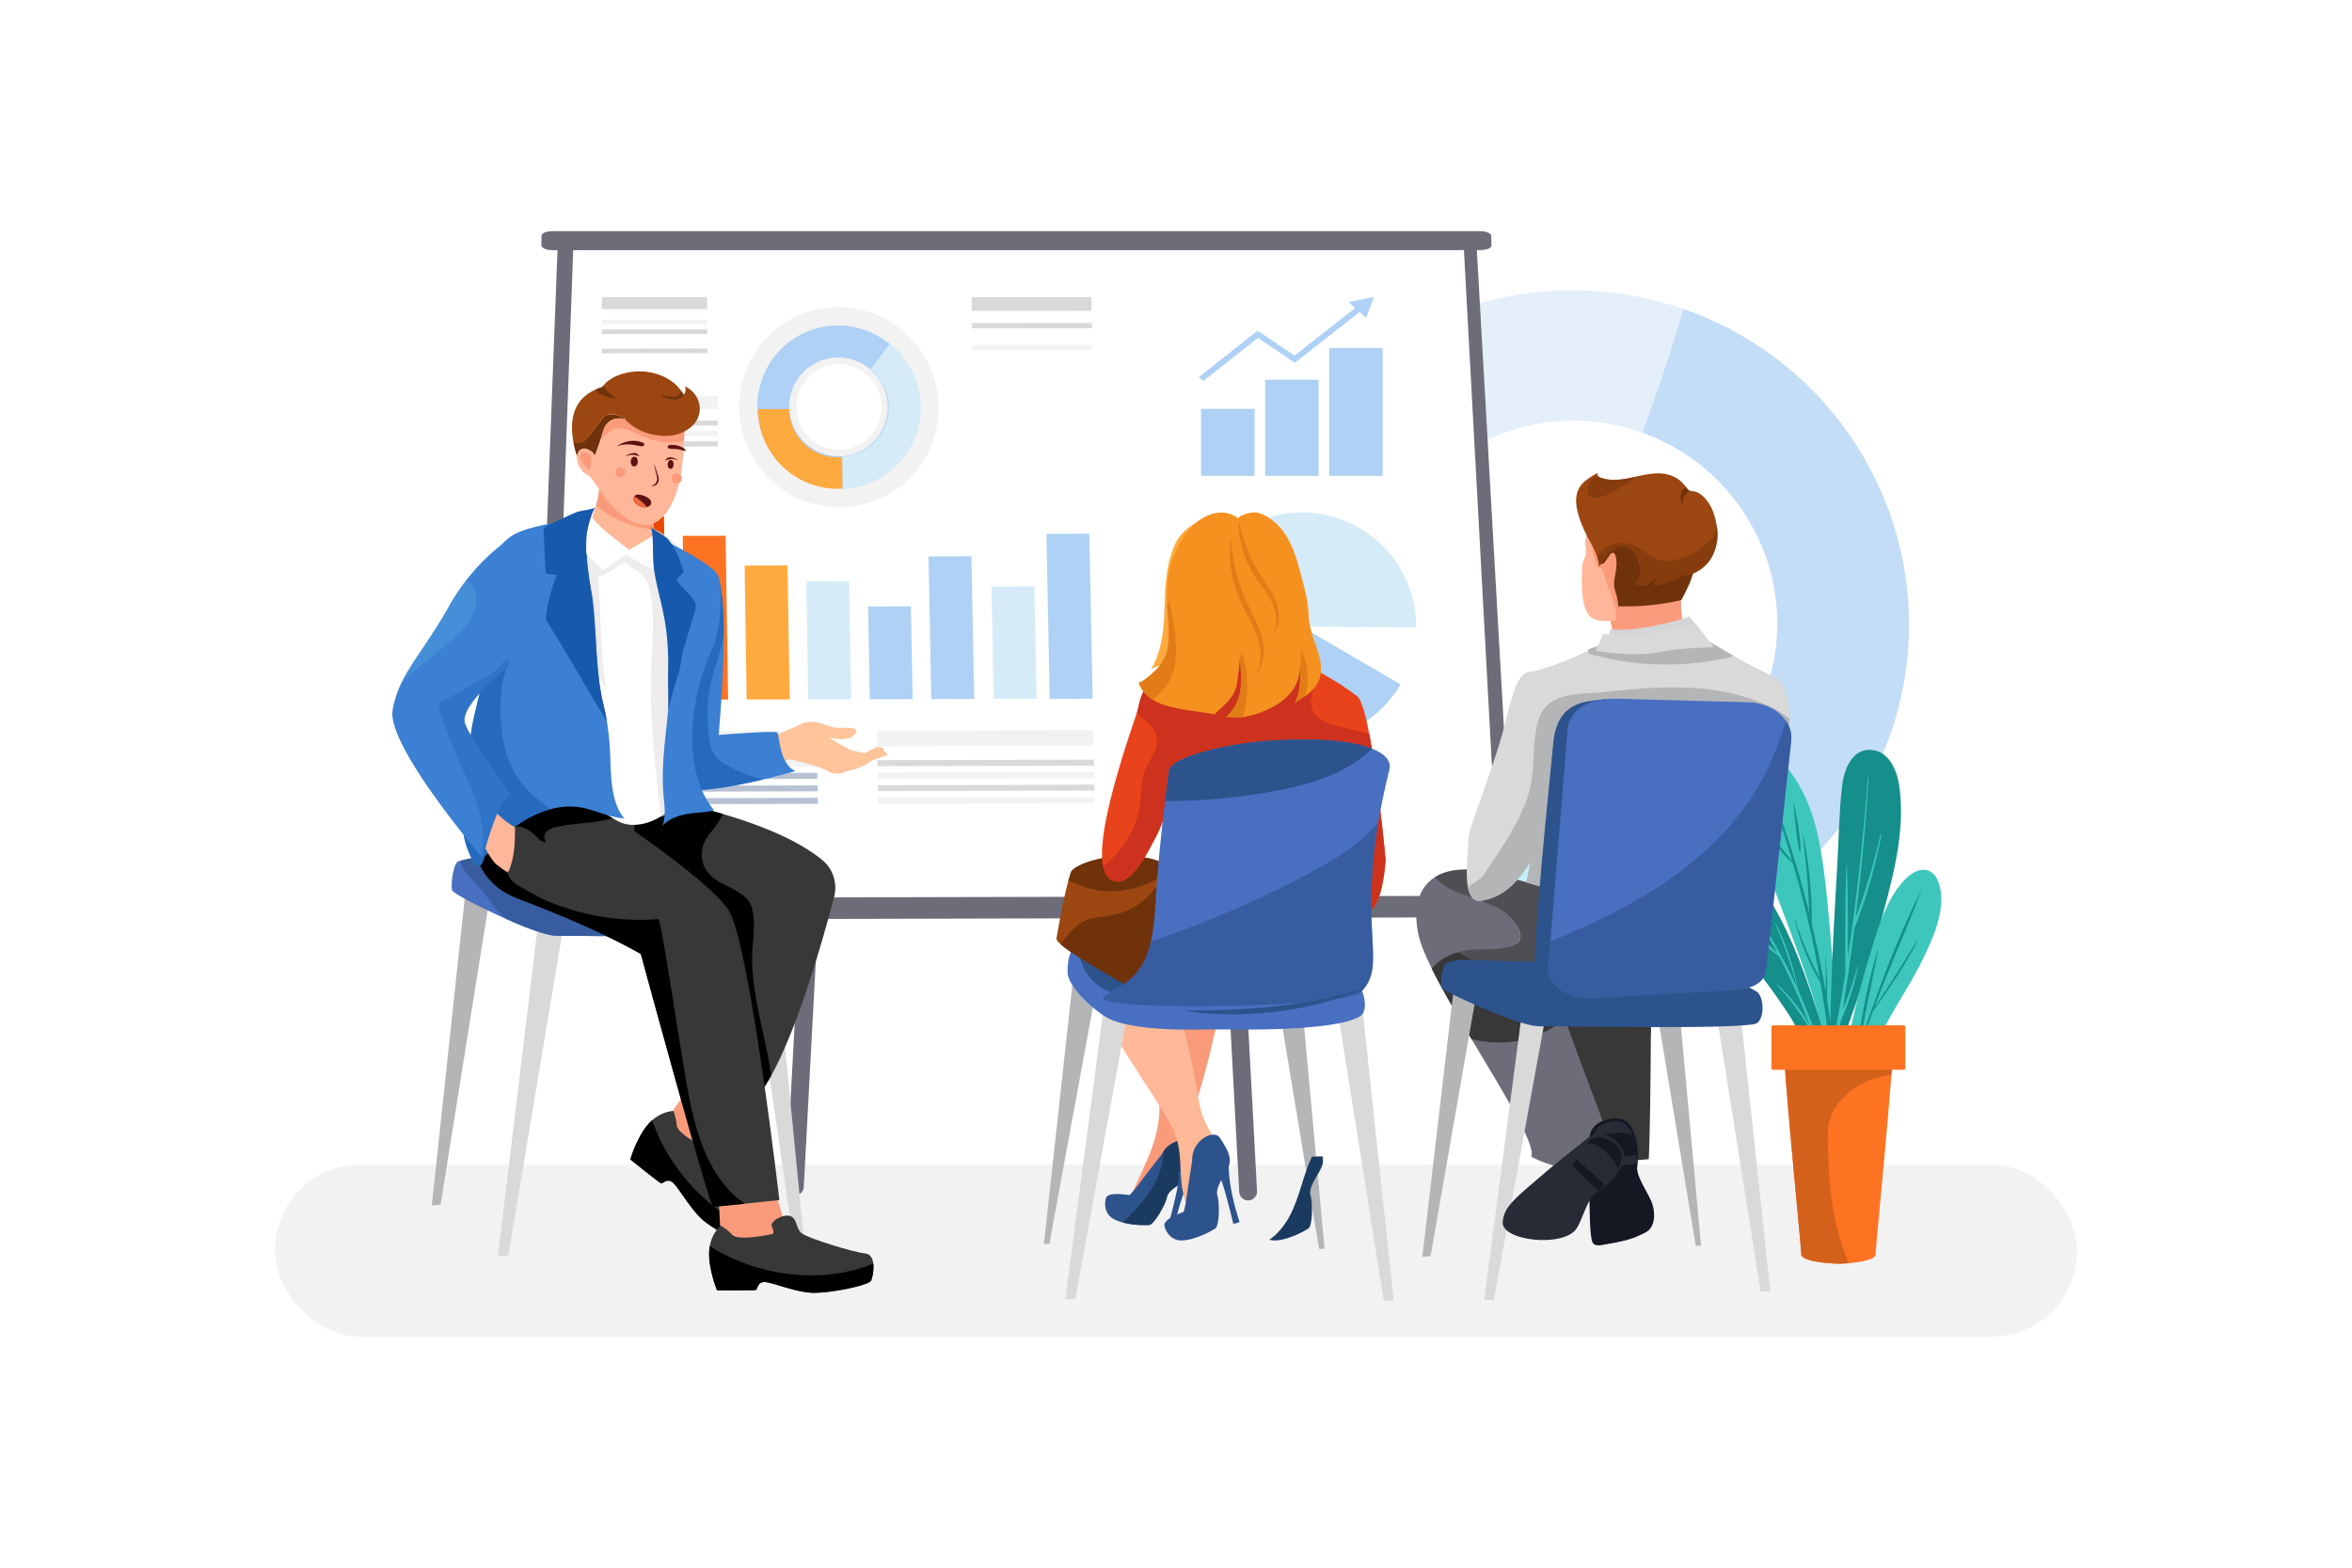 <svg xmlns="http://www.w3.org/2000/svg" xmlns:xlink="http://www.w3.org/1999/xlink" viewBox="0 0 4680 3120"><defs><style>.cls-1,.cls-41,.cls-42{fill:#ffc49a;}.cls-2{isolation:isolate;}.cls-3{fill:#fff;}.cls-4{opacity:0.6;}.cls-5{fill:#d2e4f7;}.cls-6{fill:#aed1f5;}.cls-7{fill:#c0effd;}.cls-8{fill:#f2f2f2;}.cls-9{fill:#3dc6bc;}.cls-10{fill:#148f8b;}.cls-11{fill:#c6e2a5;}.cls-12{fill:#fd7322;}.cls-13{fill:#d4611b;}.cls-14{fill:#6d6d79;}.cls-15{fill:#ffaa3f;}.cls-16{fill:#d6ebf8;}.cls-17{fill:#d9d9d9;}.cls-18{fill:#b6c2d3;}.cls-19{fill:#e64a00;}.cls-20{fill:#8bd8fc;}.cls-21{fill:#f62f48;}.cls-22,.cls-23{fill:#383838;}.cls-23{opacity:0.58;}.cls-24{fill:#ffb699;}.cls-25{fill:#f99b7a;}.cls-26{fill:#d4d5d6;}.cls-27{fill:#b4b5b7;}.cls-28{fill:#2d538d;}.cls-29{fill:#6f320a;}.cls-30{fill:#151823;}.cls-31{fill:#282a35;}.cls-32{fill:#496fc1;}.cls-33{opacity:0.63;}.cls-34{fill:#9c4611;}.cls-35{opacity:0.5;}.cls-36{fill:#4a75dd;}.cls-37{fill:#e2e0e0;}.cls-38{fill:#fdb897;}.cls-39{clip-path:url(#clip-path);}.cls-40,.cls-41{opacity:0.45;}.cls-40,.cls-41,.cls-42{mix-blend-mode:multiply;}.cls-42{opacity:0.14;}.cls-43{fill:#3b80d3;}.cls-44{fill:#266abd;}.cls-45{fill:#175aad;}.cls-46{fill:#5e1212;}.cls-47{fill:#f3693f;}.cls-48{fill:#0f6084;}.cls-49{opacity:0.55;}.cls-50{fill:none;}.cls-51{fill:#1b3a5f;}.cls-52{fill:#e9431b;}.cls-53{fill:#cc321d;}.cls-54{fill:#f5911f;}.cls-55{fill:#e27c17;}.cls-56{opacity:0.23;}.cls-57{fill:#66bee8;}</style><clipPath id="clip-path"><path class="cls-1" d="M1764.59,1503.27s1.21-7-7.32-8.81c0,0,2.36-1.77,1.52-4s-13.36-8.19-22.17,1.07c0,0-6.16,0-14,7.4,0,0-27.76-4.66-31.83-6.68s-38.26-21.7-39.69-23.68,36.83,10.74,50.16-7.93-30.71-9.65-43.39-13.23-42.11-16.61-60.94-7.75-46.63,21.22-46.63,21.22l-53.17,7.31s-3.13,46.82,30,66.95c0,0,37-25.24,46.16-23.74s50.13,12.17,64.21,18.45,25.13,16.74,50.43,3.54c0,0,17.16.67,48.35-20.46"/></clipPath></defs><title>03</title><g class="cls-2"><g id="_03" data-name="03"><rect class="cls-3" width="4680" height="3120"/><g class="cls-4"><path class="cls-5" d="M3697.32,892a667.67,667.67,0,0,0-347.65-277c-182.16-63.31-389.72-47.79-565.8,59.94-310.93,190.4-407.15,597-214.14,908.57,193.35,312.53,603.6,411.22,916,219.38a660.12,660.12,0,0,0,90.52-66.77C3814,1527.23,3871.67,1170.78,3697.32,892Zm-350.66,687.79c-189,116-437.34,56.61-554.57-132.75-117.07-188.54-59.16-435.11,129.43-550.65,107.83-66,235.15-75,346.36-35.22a403.9,403.9,0,0,1,207.36,167.15c110.35,176.3,67.16,403.89-93.55,527.37A397.7,397.7,0,0,1,3346.66,1579.77Z"/></g><g class="cls-4"><path class="cls-6" d="M3576.24,1736.09q-94.65-93-194.55-180.42c160.71-123.48,203.9-351.07,93.55-527.37a403.9,403.9,0,0,0-207.36-167.15Q3313.2,739.58,3349.67,615a667.67,667.67,0,0,1,347.65,277C3871.67,1170.78,3814,1527.23,3576.24,1736.09Z"/></g><path class="cls-7" d="M2583.65,1596.26l0-.07,216.81-132.88h0c114.32,184.47,356.5,242.58,540.86,129.31,11.08-6.76,22-14.28,32.4-22l135.21,217.47c-10.64,7.48-21.23,15.43-32.35,22.22C3172.07,1997.23,2772,1901,2583.65,1596.26Z"/><rect class="cls-8" x="547.49" y="2317.9" width="3585.02" height="342.1" rx="169.12"/><path class="cls-9" d="M3471.57,1600.8c63.38,207.58,170.93,405.86,183.19,625.08.21,16.4.28,32.79.35,49.19a.83.83,0,0,0,.75.89v3.93c-.13,5.51,8.41,5.44,8.55,0a772.35,772.35,0,0,0-7-117.81q-1.86-148-14.68-295.55c-5-57.39-9.85-115.2-19.36-172-8.4-50-22.52-99.76-50.15-142.75-12.4-19.36-27.42-37.2-45.2-51.88-12.33-10.2-30.24-23.29-47-15.36-14.61,6.89-18.81,25.63-20.46,40.16C3457.59,1550.44,3464.13,1576.27,3471.57,1600.8Z"/><path class="cls-10" d="M3498.75,1608.63c10.53,18.52,19.21,38,30.32,56.21,10.82,17.76,23.86,33.09,37.15,48.76q-23.49-80.16-52.48-158.6c-.56-1.51,1.81-2.11,2.39-.66a2034.52,2034.52,0,0,1,84.2,264.09c-1.38-22.08-2.1-44.25-3.87-66.29-2.44-30.25-6.31-60.35-9-90.58,0-.51.8-.62.89-.12,10.74,57.1,17.73,118.79,16.73,177.07,2,8.6,4.07,17.19,6,25.81q12,54.06,21.58,109.13c.49-23.25.67-46.36-1.09-69.7,0-.52.76-.51.81,0,2.74,27.48,4.47,55.5,2.58,83.12,10.63,63.88,18.25,128.37,21,192.65.13,2.95-4.23,2.84-4.52,0-7.57-75.13-16.34-149.68-28.89-223.82-23.46-38.18-39.81-80.44-51.24-123.66a.67.67,0,0,1,1.3-.36C3585,1872,3602,1910,3621.12,1947.31c-5.08-29.3-10.71-58.55-17.21-87.74q-15.91-71.6-36.54-142c-32.74-25.63-54.49-71.19-69.61-108.54C3497.53,1608.47,3498.45,1608.11,3498.75,1608.63Z"/><path class="cls-10" d="M3569.26,1599.72c6.66,29.89,13.26,63.08,13.53,93.82,0,1.42-2.25,1.8-2.53.34-6-30.64-8.22-63-11.9-94C3568.3,1599.33,3569.15,1599.22,3569.26,1599.72Z"/><path class="cls-10" d="M3647.48,1873.5c-4.73,90.62-8.14,281.19-7.3,264.95,38.42-95.41,71.89-192.27,98.92-291.71,24.53-90.36,53.67-188.42,40-282.87-4.58-31.66-21.25-71.28-59.15-71.54-36.72-.26-51,41.78-54.52,71.58-6,50.48-6.49,102.17-9.37,152.94Q3651.5,1795.15,3647.48,1873.5Z"/><path class="cls-9" d="M3672.55,1932.61a2.33,2.33,0,0,1-.69-1.69c-.19-70.15-.43-140.73,2.22-210.83a.35.35,0,0,1,.7,0c2.31,61.12,2.39,122.59,2.25,183.84q2.61-17.16,5.06-34.36c15.11-107.12,26.36-214.76,34.48-322.63.06-.88,1.45-.93,1.39,0-5.4,93.53-14.11,186.81-25.59,279.78,19.58-53.76,36.47-108.1,49-164.06.31-1.39,2.4-.8,2.12.59-12.38,61.2-29,121.93-51.79,180.13a2.59,2.59,0,0,1-1.56,1.52c-.81,6.42-1.52,12.85-2.36,19.27-6.37,48.22-13.26,96.58-21.09,144.8a808,808,0,0,0,29.85-86.35.4.4,0,0,1,.78.21c-6.74,36.37-18.53,72.2-33.22,106.09a2.32,2.32,0,0,1-.85,1c-8.75,51.82-18.71,103.42-30.6,154.42-.71,3-5.2,1.83-4.65-1.18C3643.28,2099.63,3659.18,2016.4,3672.55,1932.61Z"/><path class="cls-9" d="M3684,2040.35a1582,1582,0,0,0-34.93,276.54c-.07,1.24,1.86,1.24,1.93,0,1.37-18.19,18.64-134,116.63-304.58,19.89-34.62,41.41-68.28,58.84-104.24,15.71-32.31,31.42-67.52,35.55-103.48,2.62-22.39-.62-67.45-29.56-73-29.55-5.72-57.8,35.41-69.72,57-19.63,35.34-31,75.57-42.78,114Q3699.07,1970.66,3684,2040.35Z"/><path class="cls-10" d="M3693.22,2102.23c9.09-70.09,22-142.51,42.78-210a.54.54,0,0,1,1,.3c-12.5,63.39-26.18,126.23-37.65,189.77q5.51-17.16,11.33-34.23c31.76-92.85,67.37-186.43,111.38-274.22.12-.25.53-.07.44.19-29.39,77.33-63.61,152.54-92.5,230,30.2-43.27,57.34-88.22,85.17-133a.54.54,0,0,1,.92.56c-25,48.8-56.15,94.92-88.19,139.34a1.05,1.05,0,0,1-.67.41q-6.33,17.23-12.26,34.63-15.18,44.68-27.93,90.12c9.1-18.43,18.6-36.65,27.48-55.2.14-.3.66-.07.54.24-8.35,22-18.19,44.21-30.63,64.22-17.07,62.1-30.4,125.18-38.3,189.22-.3,2.42-4.12,2.38-3.82-.06C3652,2255.57,3669.94,2178.13,3693.22,2102.23Z"/><path class="cls-10" d="M3393.15,1779c19.65,44.77,50,83.7,79.94,122,30.67,39.17,60.6,78.82,87.76,120.54,42.37,65.28,105.79,267.29,106.8,277.84.38,3.16,5,2.24,4.86-.82-1.63-25.65-33.54-213.33-54.86-280-29.53-92.38-65-190.89-124-269a339.59,339.59,0,0,0-46-50c-12.66-11.18-28.89-25.35-47-18.45C3360.64,1696.23,3381.21,1751.83,3393.15,1779Z"/><path class="cls-9" d="M3435.63,1733.88c55.36,72.5,102.65,149.9,140,231.7-10.75-44.27-26.09-86.33-43.59-128.4-.22-.53.67-.9.93-.39,21.48,41.68,35.6,87.37,44.72,133.25,37.31,82.6,64.51,169.67,79.58,260.79.13.81-1.07,1.17-1.25.34a1335.18,1335.18,0,0,0-47.42-169.66,471,471,0,0,0-73.47-101.42.78.78,0,0,1,1.1-1.1,323.47,323.47,0,0,1,65.24,82.88,1229.11,1229.11,0,0,0-61.65-139c-37.42-27-71.28-63-100.18-98.64-.92-1.13.61-2.75,1.64-1.64,30.69,33.26,63.62,63.41,95.79,95-29.94-57-64.35-111.42-103.68-162A1.4,1.4,0,1,1,3435.63,1733.88Z"/><path class="cls-11" d="M3431.82,1779.54c9.2,8.8,19.16,18,27.09,27.94a.19.19,0,0,1-.27.26c-9.84-8.06-18.88-18.15-27.54-27.47A.51.51,0,0,1,3431.82,1779.54Z"/><path class="cls-12" d="M3765.23,2112.29c-.49,8.17-1.11,17.31-1.83,27.21-8.51,117.59-31.29,343.1-31.29,356.2,0,11.5-30.93,16.25-52.81,18.17-1.66.15-3.27.28-4.81.39-.49,0-1,.08-1.44.1-1,.08-1.88.14-2.77.19l-.94.07h-.28l-1.3.07c-.81.05-1.59.1-2.34.13l-1.24.06-1.36.06-.78,0h-.43a4.89,4.89,0,0,1-.54,0c-1.92.08-3,.1-3,.1a348.49,348.49,0,0,1-40.51-3.56l-1.72-.29-2.57-.44c-2.26-.41-4.49-.87-6.64-1.36-.54-.11-1.08-.23-1.6-.37-1.05-.27-2.1-.53-3.1-.81l-1.49-.43c-1-.28-1.93-.59-2.85-.9-1.15-.4-2.25-.81-3.28-1.23a24.46,24.46,0,0,1-7.84-4.77,7.36,7.36,0,0,1-2.46-5.26c0-.31,0-.75,0-1.32,0-.22,0-.46,0-.71-.19-3.37-.7-9.9-1.5-19-.05-.6-.1-1.2-.16-1.83q-.35-4-.75-8.49c-.14-1.51-.28-3.07-.42-4.67-.18-2-.36-4-.56-6.15-.12-1.28-.23-2.59-.36-3.92q-.39-4.35-.83-9c-.1-1-.19-2-.27-3-.38-4-.77-8.19-1.17-12.51-.15-1.56-.29-3.16-.44-4.77-1.1-11.69-2.28-24.35-3.52-37.68-.12-1.2-.23-2.42-.34-3.64-1.15-12.23-2.33-25-3.55-38.05-.11-1.3-.24-2.62-.37-3.93q-.66-7.17-1.33-14.44c-.12-1.46-.26-2.92-.4-4.37q-.81-8.77-1.61-17.64c-.23-2.44-.45-4.89-.68-7.34,0-.5-.09-1-.14-1.51-.26-3-.54-5.91-.8-8.88q-.27-3.08-.56-6.15c-.12-1.36-.24-2.7-.36-4.05q-.36-4-.73-8.1-.72-8.09-1.43-16.12c0-.31,0-.63-.09-.94-.2-2.35-.4-4.71-.62-7.06-.11-1.32-.22-2.65-.35-4-.23-2.65-.45-5.28-.69-7.91-.12-1.32-.23-2.63-.34-3.94-.45-5.14-.89-10.25-1.31-15.28l-.06-.68c-.2-2.41-.4-4.79-.61-7.16,0-.34-.05-.68-.08-1-1-12.25-2-24.08-2.88-35.28-.27-3.27-.52-6.48-.76-9.65-.09-1.29-.19-2.56-.29-3.81q-.46-6.2-.89-12c-.29-4-.55-7.81-.82-11.51-.11-1.58-.21-3.14-.31-4.67-.07-1-.13-2-.2-3.05s-.13-2-.19-2.94c0-.53-.07-1-.1-1.55-.12-1.77-.22-3.49-.32-5.18,0-.12,0-.26,0-.4-.12-1.84-.22-3.62-.3-5.35-1.22-22.17-1.32-35.65.23-35.65h214.75C3767.11,2069.39,3766.81,2085.84,3765.23,2112.29Z"/><path class="cls-13" d="M3637.1,2257.77c1.1,89.9,5.11,172.25,42.2,256.1-1.66.15-3.27.28-4.81.39-.49,0-1,.08-1.44.1-1,.08-1.88.14-2.77.19l-.94.07h-.28l-1.3.07c-.81.05-1.59.1-2.34.13l-1.24.06-1.36.06-.78,0h-.43a4.89,4.89,0,0,1-.54,0c-1.92.08-3,.1-3,.1a348.49,348.49,0,0,1-40.51-3.56l-1.72-.29-2.57-.44c-2.26-.41-4.49-.87-6.64-1.36-.54-.11-1.08-.23-1.6-.37-1.05-.27-2.1-.53-3.1-.81l-1.49-.43c-1-.28-1.93-.59-2.85-.9-1.15-.39-2.25-.79-3.28-1.23a23.79,23.79,0,0,1-7.84-4.77,7.36,7.36,0,0,1-2.46-5.26c0-.31,0-.75,0-1.32,0-.22,0-.46,0-.71-.19-3.37-.7-9.9-1.5-19-.05-.6-.1-1.2-.16-1.83q-.35-4-.75-8.49c-.13-1.51-.28-3.07-.42-4.67-.18-2-.36-4-.56-6.15-.12-1.28-.23-2.59-.36-3.92q-.39-4.35-.83-9c-.09-1-.19-2-.27-3-.38-4-.77-8.19-1.17-12.51-.14-1.57-.29-3.16-.44-4.77-1.1-11.69-2.28-24.35-3.52-37.68-.12-1.2-.23-2.42-.34-3.64-1.15-12.23-2.33-25-3.55-38.05-.11-1.3-.24-2.62-.37-3.93q-.66-7.17-1.33-14.44c-.14-1.46-.26-2.92-.4-4.37q-.81-8.77-1.61-17.64c-.23-2.44-.45-4.89-.68-7.34,0-.5-.09-1-.14-1.51q-.39-4.44-.8-8.88-.27-3.08-.56-6.15c-.12-1.36-.24-2.7-.36-4.05q-.36-4-.73-8.1-.72-8.09-1.43-16.12c0-.31,0-.63-.09-.94-.2-2.35-.4-4.71-.62-7.06-.11-1.32-.22-2.65-.35-4-.23-2.65-.45-5.28-.69-7.91-.12-1.32-.23-2.63-.34-3.94-.44-5.14-.88-10.25-1.31-15.28l-.06-.68c-.2-2.41-.4-4.79-.61-7.16,0-.34-.05-.68-.08-1-1-12.25-2-24.08-2.88-35.28-.26-3.27-.51-6.48-.76-9.65-.09-1.29-.19-2.56-.29-3.81q-.46-6.2-.89-12c-.29-4-.55-7.81-.82-11.51-.1-1.58-.21-3.14-.31-4.67-.07-1-.13-2-.2-3.05s-.13-2-.19-2.94c0-.53-.07-1-.1-1.55-.1-1.77-.22-3.49-.32-5.18,0-.12,0-.26,0-.4-.1-1.84-.2-3.62-.3-5.35-.08-1.3-.14-2.57-.21-3.82,21.67-11.44,38.4-8.65,61.06-7.78,20.31.78,38.86-4.86,59.3-5.81a164.49,164.49,0,0,1,94.67,24.66c-.49,8.17-1.11,17.31-1.83,27.21C3699.59,2146.62,3636.3,2191.68,3637.1,2257.77Z"/><rect class="cls-12" x="3524.82" y="2040.62" width="266.39" height="88.41" rx="2.94"/><path class="cls-14" d="M1564,2360.32a17.7,17.7,0,0,0,16.74,18.6h0a17.67,17.67,0,0,0,18.62-16.71l29.82-560.56a17.73,17.73,0,0,0-16.74-18.63h0a17.72,17.72,0,0,0-18.59,16.77Z"/><path class="cls-14" d="M2501.22,2370.47a17.79,17.79,0,0,1-16.77,18.6h0a17.8,17.8,0,0,1-18.64-16.76L2436,1811.75a17.65,17.65,0,0,1,16.71-18.59h0a17.68,17.68,0,0,1,18.61,16.73Z"/><polygon class="cls-14" points="1059.92 1793.52 3011.85 1788.59 2938.34 492.8 1109.51 492.92 1059.92 1793.52"/><polygon class="cls-3" points="1093.53 1793.52 2983 1788.59 2912.63 492.8 1140.72 492.92 1093.53 1793.52"/><path class="cls-14" d="M1077.32,488.4c0,5.21,9.75,9.49,22,9.49l1847-.13c12,0,21.55-4.25,21.41-9.49l-.53-18.89c-.19-5.16-9.94-9.38-21.93-9.38h-1846c-12.17,0-21.92,4.25-21.92,9.43Z"/><path class="cls-14" d="M1015,1819.62c0,5.91,10.31,10.78,23.48,10.75l2073-5.14c12.89,0,23.11-5,22.88-10.84l-.65-21.33c-.19-5.9-10.59-10.65-23.58-10.61l-2071.65,5c-13.12,0-23.43,4.82-23.43,10.74Z"/><path class="cls-8" d="M1471,810.15c.59,110.32,90.16,199.78,200.11,199.5s197.79-90,196.63-200.12c-1.27-109.74-90.7-198.37-199.9-198.26S1470.45,700.25,1471,810.15Zm113.62-.18a84.38,84.38,0,0,1,84.16-85.27c46.83,0,85.15,38,85.58,85s-37.24,85.44-84.16,85.51S1584.91,857.13,1584.64,810Z"/><path class="cls-6" d="M1506.92,809.93c.5,89.8,73.48,162.65,163,162.44,89.35-.2,161.1-73.25,160.16-163-1-89.43-73.83-161.69-162.81-161.63S1506.38,720.37,1506.92,809.93Zm63.75-.12a97.33,97.33,0,0,1,97.14-98.33c54-.05,98.17,43.8,98.65,98a97.23,97.23,0,0,1-97.06,98.61C1615.21,908.26,1571,864.23,1570.67,809.81Z"/><path class="cls-15" d="M1508.2,814.37v0l62.13-.08h0c.34,53,43.44,96,96.31,95.86,3.17,0,6.41-.16,9.56-.46l.49,62.57c-3.17.2-6.39.51-9.58.51C1579.81,972.94,1508.65,901.91,1508.2,814.37Z"/><path class="cls-16" d="M1832,810c.93,88-68.17,159.89-155.27,162.67l-.53-64.16a97.21,97.21,0,0,0,92.15-98.37,98.87,98.87,0,0,0-35.75-75.32c13-17.85,26.52-35.78,38.32-50.51A163.39,163.39,0,0,1,1832,810Z"/><polygon class="cls-17" points="1197.55 615.3 1407.09 615.12 1407.01 591.12 1197.55 591.29 1197.55 615.3"/><polygon class="cls-8" points="1197.67 645.68 1407.21 645.5 1407.21 636.32 1197.61 636.52 1197.67 645.68"/><polygon class="cls-17" points="1197.67 664.77 1407.31 664.56 1407.21 655.32 1197.67 655.56 1197.67 664.77"/><polygon class="cls-17" points="1197.71 702.97 1407.44 702.71 1407.37 693.54 1197.71 693.81 1197.71 702.97"/><polygon class="cls-8" points="1200.93 814.26 1428.03 813.91 1427.96 787.76 1200.91 788.16 1200.93 814.26"/><polygon class="cls-17" points="1201 847.34 1428.16 846.93 1428.09 836.96 1200.93 837.3 1201 847.34"/><polygon class="cls-8" points="1201 868.08 1428.2 867.64 1428.16 857.67 1201 858.07 1201 868.08"/><polygon class="cls-17" points="1201.06 888.85 1428.31 888.45 1428.31 878.42 1201.06 878.81 1201.06 888.85"/><polygon class="cls-17" points="1933.82 618.76 2172.13 618.53 2171.7 591.12 1933.37 591.33 1933.82 618.76"/><polygon class="cls-17" points="1934.19 653.44 2172.65 653.18 2172.47 642.68 1934.1 642.88 1934.19 653.44"/><polygon class="cls-8" points="1934.75 696.94 2173.33 696.74 2173.2 686.28 1934.62 686.49 1934.75 696.94"/><polygon class="cls-8" points="1242.1 1486.59 1625.43 1485.63 1624.88 1454.43 1241.64 1455.27 1242.1 1486.59"/><polygon class="cls-8" points="1242.59 1526.15 1626.07 1525.1 1625.89 1513.14 1242.38 1514.2 1242.59 1526.15"/><polygon class="cls-18" points="1242.99 1551.04 1626.44 1550.09 1626.22 1538.08 1242.77 1539.05 1242.99 1551.04"/><polygon class="cls-18" points="1243.29 1575.89 1626.87 1574.9 1626.78 1563.02 1243.11 1564.03 1243.29 1575.89"/><polygon class="cls-18" points="1243.75 1600.74 1627.26 1599.77 1627.08 1587.72 1243.47 1588.88 1243.75 1600.74"/><polygon class="cls-8" points="1745.42 1485.32 2176.23 1484.27 2175.49 1453.06 1744.87 1454.03 1745.42 1485.32"/><polygon class="cls-17" points="1746.18 1524.81 2176.93 1523.86 2176.69 1511.88 1745.94 1512.96 1746.18 1524.81"/><polygon class="cls-8" points="1746.4 1549.75 2177.54 1548.67 2177.27 1536.71 1746.25 1537.74 1746.4 1549.75"/><polygon class="cls-17" points="1746.98 1574.48 2178 1573.43 2177.73 1561.59 1746.77 1562.71 1746.98 1574.48"/><polygon class="cls-8" points="1747.38 1599.48 2178.52 1598.33 2178.16 1586.41 1747.22 1587.49 1747.38 1599.48"/><polygon class="cls-6" points="2088.7 1390.74 2174.24 1390.49 2167.42 1062.27 2082.19 1062.5 2088.7 1390.74"/><polygon class="cls-16" points="1977.27 1391 2062.66 1390.83 2058.16 1167.08 1972.81 1167.32 1977.27 1391"/><polygon class="cls-6" points="1853.09 1391.37 1938.42 1391 1932.97 1107.12 1847.59 1107.39 1853.09 1391.37"/><polygon class="cls-6" points="1730.72 1391.61 1815.98 1391.39 1812.59 1206.91 1727.41 1207.05 1730.72 1391.61"/><polygon class="cls-16" points="1608.25 1391.84 1693.73 1391.64 1689.57 1156.52 1604.43 1156.64 1608.25 1391.84"/><polygon class="cls-15" points="1485.69 1392.05 1571.32 1391.98 1566.98 1125.35 1481.65 1125.55 1485.69 1392.05"/><polygon class="cls-12" points="1363.32 1392.48 1448.79 1392.22 1443.78 1066.34 1358.55 1066.43 1363.32 1392.48"/><polygon class="cls-19" points="1240.79 1392.72 1326.42 1392.48 1321.22 1027.39 1235.77 1027.49 1240.79 1392.72"/><path class="cls-20" d="M2590.71,1247.29l-1.06,227.36a226.36,226.36,0,0,1-113.57-31,229,229,0,0,1-82.79-83.63,227.33,227.33,0,0,1,1.05-227.36Z"/><path class="cls-6" d="M2787,1361.91l-196.32-114.62h0l-1.06,227.36a225.81,225.81,0,0,0,113.79-29.94h0A228.38,228.38,0,0,0,2787,1361.91Z"/><path class="cls-3" d="M2818.07,1248.34a226.4,226.4,0,0,1-31,113.58l-196.36-114.63Z"/><polygon class="cls-21" points="2593.94 1241.69 2592.96 1245.99 2590.71 1247.29 2593.94 1241.69"/><path class="cls-16" d="M2590.71,1247.29l227.34,1.1a226.78,226.78,0,0,0-29.89-113.86,229.11,229.11,0,0,0-82.86-83.59,231.86,231.86,0,0,0-63.2-25.15,225.9,225.9,0,0,0-50.28-5.84,13.8,13.8,0,0,0-2,0v0A226.09,226.09,0,0,0,2478,1049.86a229.05,229.05,0,0,0-83.63,82.8l196.37,114.63.89-1.54v-.07l2.39-4-1.06,4.25Z"/><rect class="cls-6" x="2389.9" y="813.75" width="106.42" height="133.2"/><rect class="cls-6" x="2517.37" y="755.75" width="106.43" height="191.2"/><rect class="cls-6" x="2644.84" y="692.48" width="106.44" height="254.47"/><polygon class="cls-6" points="2394.3 758.31 2385.5 750.34 2502.28 658.16 2575.76 707.65 2702.1 608.58 2710.85 616.6 2576.4 722.02 2502.95 672.56 2394.3 758.31"/><polygon class="cls-6" points="2718.41 632.9 2733.63 591.29 2683.49 600.93 2718.41 632.9"/><path class="cls-22" d="M3285.5,1917.5s0,38.22-.29,91.37c-.07,15-.17,31.09-.27,47.88-.59,92.12-1.8,204.14-4.24,250.29-20.22,1.71-39.6,3.23-57.78,4.42-26.51,1.73-50.48,2.77-70.84,2.74-44-.09-71-5.2-70.25-19.26.44-8.78,2.51-47.07,4.9-93.84,4.42-86.18,10-201.18,8.59-213.46-.19-1.63-.69-4.15-1.4-7.41-7.6-34.62-40.14-153.14,6.43-176.78C3269.21,1717.46,3285.5,1917.5,3285.5,1917.5Z"/><path class="cls-22" d="M3202.31,2125.27c1.51,61.64,11.65,124.71,20.61,186.19-26.51,1.73-50.48,2.77-70.84,2.74a513.32,513.32,0,0,1-65.35-113.1c4.42-86.18,10-201.18,8.59-213.46-.19-1.63-.69-4.15-1.4-7.41,15.11-10.12,33-16.74,50.88-20.73,49.17-11,97.23,16.75,140.41,49.37-.07,15-.17,31.09-.27,47.88C3243.31,2067.41,3201.23,2081.48,3202.31,2125.27Z"/><path class="cls-14" d="M3113.91,2028.77c40.39,111.43,112.23,300,112.23,300s-96.62,16.61-179.21-26.64c9.84-23.36-56-128.83-119.1-234.44-29.52-49.4-58.46-98.83-78.79-139.91-13.27-26.81-22.87-50.06-26.58-67.41-11.54-54.35.63-94.12,32.35-114.44,20.83-13.36,50.07-18.33,86.56-13.52,38.24,5,180.57,47.56,258.81,73.13,10.91,3.57,20.58,6.81,28.55,9.56,0,0-10.6,7.32-26,18.68-42.34,31.25-120.93,93.12-115.28,117.68C3089.47,1960.19,3099.76,1989.75,3113.91,2028.77Z"/><path class="cls-23" d="M3202.73,1833.82c-31.77,23.46-83.94,64.14-105.62,93.36-37.75-10.69-68.48-21.58-74.11-26.18a102.26,102.26,0,0,1-5.79-22.75c9.72-6.75,12-17.92.36-36.63a117,117,0,0,0-7.33-10.39c-9.25-11.86-22.19-20.49-36.85-27.55-33.52-16.18-76-24.18-103.41-43.93a113.31,113.31,0,0,1-15.17-13.78c20.83-13.36,50.07-18.33,86.56-13.52,16.63,2.16,53,11.44,95.18,23.36,54.78,15.45,119.44,35.33,163.63,49.77a245.48,245.48,0,0,1,2.43,25.24Z"/><path class="cls-23" d="M3087.45,1951.5c.5,2.12,1.48,5.47,2.88,9.9-12.19,1.56-22.23,1.62-28.78-.19-28.45-7.73-109.23-36.54-160.61-66,4.95-1.5,10-2.77,15-3.84,22.93-4.88,79.94,1.7,101.27-13.12A102.26,102.26,0,0,0,3023,1901c5.63,4.6,36.36,15.49,74.11,26.18C3089.89,1936.91,3086.05,1945.38,3087.45,1951.5Z"/><path class="cls-22" d="M3113.91,2028.77c-36.34,28.12-81,45.35-126.87,46-21.16.31-41.07-1.93-59.21-7-29.52-49.4-58.46-98.83-78.79-139.91a68,68,0,0,1,5.51-6.34c12.59-12.83,29.06-21,46.39-26.27,51.38,29.46,132.16,58.27,160.61,66,6.55,1.81,16.59,1.75,28.78.19C3094.71,1975.14,3103.21,1999.25,3113.91,2028.77Z"/><path class="cls-24" d="M3209.53,1280.28c.16-16.09-1.06-31.6-4.75-43.8-.06-.21-.12-.42-.18-.61-2.79-9-6.94-16.08-12.89-20.22-4.4-3-.6-8.88,8.27-16.27,34.92-29.15,148.5-82.36,148.5-82.36-2.06,6.79-3.43,19.25-4.08,34.19-1.46,33.1.58,78.43,6.36,101.71.28,1.14.59,2.27.94,3.43,10,33.3,48,76.08,48,76.08l-200.55,36.35S3209.11,1322.58,3209.53,1280.28Z"/><path class="cls-17" d="M3017.57,1841.62c11.67,18.71,9.36,29.88-.36,36.63C3015.86,1868.31,3015.7,1856.45,3017.57,1841.62Z"/><path class="cls-17" d="M3560.65,1430c-1.66,87.12-83.55,133.09-78.71,175.8,5.32,47,5.41,87.1,2.21,121.44-11.56,123.39-65.62,172-71.44,193.38-3.58,13.41-79.61,29.85-157.33,31.07-25.52,8-100.21-8-158.27-24.49,21.68-29.22,73.85-69.9,105.62-93.36,0-.49,0-1-.05-1.45s0-1-.07-1.55a245.48,245.48,0,0,0-2.43-25.24c-44.19-14.44-108.85-34.32-163.63-49.77,3.61-15.61,6.38-28.47,8.49-39.69h0c6.49-34.69,6.41-53.57,3.47-89.25a50.2,50.2,0,0,0-12.68-30.33c-15.37-17.51-40.15-24.91-49.36-41.86-13.4-24.76,58-216.82,58-216.82s1-.22,3-.71c11.75-2.85,56.85-14.82,112.63-42.2q7.3-3.6,14.82-7.53,8.15-4.28,16.51-9c19.57-11,85.58-1.78,85.58-1.78l97.83-15,6.18,3.49c18.47,10.61,41.88,25,69.46,40.62,19.79,11.19,41.74,23,65.56,34.38,0,0,26.2,11.17,30.4,21.12C3557,1386.79,3561,1409.53,3560.65,1430Z"/><path class="cls-25" d="M3351.7,1256.35c-36.74,25.06-97.52,30.67-142.17,23.93.16-16.09-1.06-31.6-4.75-43.8,0-.21,0-.42,0-.63.94-13.07-1.63-24.69-4.85-36.47-2.43-8.87-5.22-17.83-7.18-27.57-5.1-25.51-3.57-48.84-19.32-71.48,4.92-24,2.9-40.53,16.37-61,12.81-19.45,38.06-28,61.27-25.93s44.62,13.2,64,26.17a192.54,192.54,0,0,1,19.34,14.83c15.3,30.21,20.25,66.16,10,96.78-1.46,33.1.58,78.43,6.36,101.71C3351,1254.06,3351.35,1255.19,3351.7,1256.35Z"/><path class="cls-26" d="M3361.42,1227.06c-6,3.1-99.5,31.38-156.28,25.54-8.5,10.94,1.67,37.74,1.67,37.74s169.11-22.29,174.12-29.2S3361.42,1227.06,3361.42,1227.06Z"/><path class="cls-27" d="M3450.43,1305.81a555.51,555.51,0,0,1-288.66-4.88c-.51-1.87-1.14-4-1.72-6-.18-.65-.36-1.28-.53-1.87a65.66,65.66,0,0,1,15.35-5.66c16.15-3.83,33.78-2.57,50.66-2.31,52.35.79,104-9.62,155.44-19.91C3399.44,1275.8,3422.85,1290.23,3450.43,1305.81Z"/><path class="cls-17" d="M3375.85,1243.09l34.2,45.07s-68.3,1.3-96.93,7.73c-61.09,13.84-137.57-.8-137.57-.8l14.49-33.72s54.26,7.08,124.38-6.25C3339.2,1250.62,3375.85,1243.09,3375.85,1243.09Z"/><polygon class="cls-17" points="3522.62 2570.28 3503.4 2570.28 3409.48 1980.26 3459.48 1980.26 3522.62 2570.28"/><polygon class="cls-17" points="2972.28 2587.32 2953.12 2587.32 3030.75 1997.26 3080.01 1997.26 2972.28 2587.32"/><polygon class="cls-27" points="3384.71 2479.18 3374.19 2479.18 3295.6 2003.9 3341.17 2003.9 3384.71 2479.18"/><polygon class="cls-27" points="2846.57 2499.88 2830.19 2501.18 2892.17 1971.77 2937.7 1977.75 2846.57 2499.88"/><path class="cls-28" d="M3496,1974.05c-18.52-13.2-54.28-21.8-67.64-28.48-6-3-54.16-22-54.16-22l-468.78-13.42a249.45,249.45,0,0,0-25.51,5.44c-8.76,2.34-14.5,34-12.14,48.87,1.16,7.94,106,53.12,143.39,65.68,38.3,12.89,46.78,12.76,66.12,12.37,36.12-.76,361.21,6.41,414.16-4.52C3511.55,2033.85,3511.46,1985.12,3496,1974.05Z"/><path class="cls-14" d="M3010.24,1831.23c56.24,72.13-59.13,52.66-94.3,60.14-5,1.07-10.05,2.34-15,3.84-13.15-7.53-24.38-15.11-32.31-22.38,0,0,53.08-43.78,104.76-69.15C2988.05,1810.74,3001,1819.37,3010.24,1831.23Z"/><path class="cls-14" d="M3256.34,1883.38c-16,34.5-111.91,71.09-166,78-1.4-4.43-2.38-7.78-2.88-9.9-5.65-24.56,72.94-86.43,115.28-117.68l-.12-3C3239.15,1847.51,3264.15,1866.48,3256.34,1883.38Z"/><path class="cls-17" d="M3087.45,1643.07c-15,26.74-28.52,51.57-42.41,73h0c-26.59,41.12-54.56,69.94-97.18,76.32-15.76,2.35-23.47-9-26.9-26-5.93-29.41,1-75.79,1-97.39,0-17.73,34.9-103.75,60-183.51,23.26-73.7,30-150.2,65.27-148.92l.19.48c1.49,4.16,12.4,34.45,23.89,75.18C3092.14,1486.13,3114.94,1594.22,3087.45,1643.07Z"/><path class="cls-24" d="M3349.8,1117.47a107.61,107.61,0,0,1-5.4,33.74,93.6,93.6,0,0,1-6.82,15.53c-22.48,40.26-79.07,63.16-122.18,68.22q-5.46.63-10.57.89a.9.9,0,0,1-.23,0c-15.11.75-27.78-1-35.51-5.27-20.94-11.55-24.43-58-20.12-108.47.5-5.89,5.36-12.05,6-18,2.35-17.86-3.57-18,1.06-35.55,17.36-64.84,48.73-98.51,116.24-73.41,26.62,9.94,48.48,32.3,62.12,59.22C3344.36,1074,3349.92,1096.06,3349.8,1117.47Z"/><path class="cls-25" d="M3349.8,1117.47a107.61,107.61,0,0,1-5.4,33.74,93.6,93.6,0,0,1-6.82,15.53c-22.48,40.26-79.07,63.16-122.18,68.22a50.8,50.8,0,0,0-.65-20.61c-4.09-17.73-12.3-38-18.48-55.66-.59-1.69-1.16-3.35-1.71-5-2.95-8.8-3.88-24.48-13.8-25.25-6.68-.53-11.59-41.32-14.81-47.13-2.33-4.21-5.68-8-6.93-12.61-2.77-10.4,5.85-20.26,14.58-26.55,1.54-1.1,3.23-2.21,5.14-2.17,11.66.31,24.42,27.65,33.92,33.92,18.55,12.27,34.57.63,54.93,3,25.59,3,51.42,11.09,70.78,28.11A79.4,79.4,0,0,1,3349.8,1117.47Z"/><path class="cls-29" d="M3164,961.61c-2.47,13.16,44.69,1.29,50.12,0,8-1.93,17.71-6.1,25.91-6.37,18.73-.62,38.5,3.24,57.66,2.83,12.75-.27,25.8-1,37.94,2.91,9.21,2.94,17.48,8.39,24.55,15,44,41,25.36,111.55,9.82,161.4-3.08,9.9-5.9,20-10.62,29.2-1.69,3.27-12.43,27.36-14.6,27.86a492.06,492.06,0,0,1-125.07,12.15c-.07-14-3.55-21.74-6.87-34.54-4-15.56,3.07-28.77,3.07-43.75,2.06-8.28-.65-41.48-13.78-22.39-9.33,13.57-10.4,14.88-10.4,14.88l-6.86,2.57s14.74-57.16-4-71.77C3151.39,1028.79,3164,961.63,3164,961.61Z"/><path class="cls-30" d="M3163.21,2260.49c5.28-33.5,53-40.52,70.12-30.67,21.9,12.45,29.12,57.91,24.44,92.17-2.82,20.26,24.62,55.17,30.59,75.83,4.79,16.59,6.66,46.14-16.57,56.3-13.16,5.78-22.6,13.46-74.77,22.06-13.47,2.24-27,6.66-29.9-8.85-4-21-3.77-51.31-4.89-100.64C3161.7,2344.53,3163.21,2260.49,3163.21,2260.49Z"/><polygon class="cls-31" points="3255.84 2298.44 3181.38 2309.93 3185.1 2324.6 3258.14 2316.09 3255.84 2298.44"/><path class="cls-31" d="M3247.84,2259.46c-13.18-10.7-75.35-3.94-76.75,16.91-7.29-21.78,9.09-41.79,39.85-44.94C3241.89,2228.43,3247.84,2259.46,3247.84,2259.46Z"/><path class="cls-31" d="M3163.8,2261.55c29.22-16.92,64.92,15.43,68.14,35,4.19,24.74-26.38,59.31-55.92,77.19-17.41,10.74-27.1,54-39.33,71.74-26,37.84-149.7,24.19-146.58-13.46,2.52-32,25.89-48.12,90.87-103.91C3097.79,2313.72,3163.8,2261.55,3163.8,2261.55Z"/><polygon class="cls-30" points="3193.02 2357.38 3136.94 2307.04 3128.08 2319.24 3180.77 2370.38 3193.02 2357.38"/><path class="cls-30" d="M3218.15,2326.58c0-17.11-44.68-60.88-61.72-48.82,12.2-19.36,38.17-19.36,60.13,2.55S3218.15,2326.58,3218.15,2326.58Z"/><path class="cls-27" d="M3481.94,1605.78c5.32,47,5.41,87.1,2.21,121.44-29.1,14.22-60,25.38-90.46,36.37l-191,68.78c0-.51,0-1-.07-1.55a245.48,245.48,0,0,0-2.43-25.24c-44.19-14.44-108.85-34.32-163.63-49.77,3.61-15.61,6.38-28.47,8.49-39.69-26.59,41.12-54.56,69.94-97.18,76.32-15.76,2.35-23.47-9-26.9-26,9.39-9.91,24.12-14.2,32.65-27.2,29.63-45.15,63.48-91.85,82.22-142.75a241.76,241.76,0,0,0,10.84-38.43c7.89-41.34,1-103.69,21.51-140.76a53.74,53.74,0,0,1,3.13-5c24.82-35.73,82.73-30.89,121.06-35,115.92-12.59,237.65-21.36,343.79,36.55a170.24,170.24,0,0,1,24.49,16.16C3559,1517.1,3477.1,1563.07,3481.94,1605.78Z"/><path class="cls-28" d="M3194.32,1391.22c-28.37,6-92.36-2.91-103.14,82.64-6,65.05-46.69,448.17-35.33,472.85,14.37,30.86,54,31.8,68.11,16s98.31-542.57,89.92-551.15C3205.56,1402.85,3194.32,1391.22,3194.32,1391.22Z"/><path class="cls-32" d="M3564.19,1474l-49.37,452.77c-3.13,32-31.19,42.78-75.19,43.83l-272.21,16.06c-47.94.95-87-25.12-86.89-58.83l4.38-53.86,33.62-413.29c.16-41.73,32.53-70.86,98.08-70.19l266,7.31c31.36,1.84,57.48,16.52,71.27,37.07A59.39,59.39,0,0,1,3564.19,1474Z"/><g class="cls-33"><path class="cls-28" d="M3564.19,1474l-49.37,452.77c-3.13,32-31.19,42.78-75.19,43.83l-272.21,16.06c-47.94.95-87-25.12-86.89-58.83l4.38-53.86c67.66-28.17,134.16-58.92,196.46-97.36,91.91-56.68,175.14-131.56,225.89-226.87,19.48-36.61,33.8-75.41,46.67-114.87A59.39,59.39,0,0,1,3564.19,1474Z"/></g><path class="cls-34" d="M3417,1074.36c-4.85,38.07-27,64-64.6,72a23.11,23.11,0,0,0,7.26-13.55c-2.18,11.3-19.12,17.81-28.22,21.43a150,150,0,0,1-17,5.63c-8.52,2.23-15.59,6-24.78,4.56a14.46,14.46,0,0,0,4.66-8.18c.33-1.75-1-6.52-.21-7.56-3.87,5.25-8.5,10.43-14,13.66a23.4,23.4,0,0,1-8.94,3.13c-6.52.82-13-1.47-19.17-3.71a24.71,24.71,0,0,0,5.73-5.15c5.67-7.05,6.51-16.43,5.61-25.7-.17-1.72-.4-3.43-.67-5.12-1.4-8.71-4.54-17.5-9.79-24.66a.27.27,0,0,0-.08-.1,38.23,38.23,0,0,0-11.3-10.39c-.41-.25-.81-.47-1.21-.7-10.85-5.87-24.61-.94-33.24,6.55-5.22,4.54-25.09,26.46-25.09,33.32a71.87,71.87,0,0,0-4.41-22.92c-4.53-13-11.83-25.34-18.29-37.6-9.11-17.35-16.84-35.57-21-54.72-4.64-21.18-2.21-42.48,15.45-57A127.19,127.19,0,0,1,3179,941.39c-1.63,3.82,2.13,7.4,6.14,9.21a14.48,14.48,0,0,0,1.73.69c15.35,5,31.84,4.24,47.57,1.52,7.55-1.3,15.07-3,22.58-4.65,15.55-3.42,31.11-6.66,46.94-5.93,20.37.93,38.6,9.87,50.32,26.55,0,.06.09.11.13.18,4,5.72,5.58,7.24,8,7.82,2.08.5,4.78.32,10.17,1.53,10.77,2.43,20.64,13,26.62,21.68,8.13,11.82,12.64,25.76,15.55,39.8.55,2.7,1.05,5.41,1.47,8.14A94.85,94.85,0,0,1,3417,1074.36Z"/><path class="cls-29" d="M3349.36,1004.59c-7.84-7.89-6.34-21.65.26-30.59a37.07,37.07,0,0,1,4.68-5.22c0,.06.09.11.13.18,4,5.72,5.58,7.24,8,7.82C3352.45,981.5,3345.94,993.86,3349.36,1004.59Z"/><g class="cls-35"><path class="cls-29" d="M3417,1074.36c-4.85,38.07-27,64-64.6,72a23.11,23.11,0,0,0,7.26-13.55c-2.18,11.3-19.12,17.81-28.22,21.43a150,150,0,0,1-17,5.63c-8.52,2.23-15.59,6-24.78,4.56a14.46,14.46,0,0,0,4.66-8.18c.33-1.75-1-6.52-.21-7.56-3.87,5.25-8.5,10.43-14,13.66a23.4,23.4,0,0,1-8.94,3.13c-6.52.82-13-1.47-19.17-3.71a24.71,24.71,0,0,0,5.73-5.15c5.67-7.05,6.51-16.43,5.61-25.7,1-9.63-3.62-21.06-10.46-29.78a.27.27,0,0,0-.08-.1,43.47,43.47,0,0,0-11.3-10.39c-.41-.25-.81-.47-1.21-.7-10.85-5.87-24.61-.94-33.24,6.55-5.22,4.54-25.09,26.46-25.09,33.32a71.87,71.87,0,0,0-4.41-22.92,62.59,62.59,0,0,1,90.17-12.4c24.54,19.59,39.34,27.37,71.13,18.56,25.86-7.17,54.46-23.48,70.23-45.64,2.62-3.67,4.77-11.33,7.22-19.52A94.85,94.85,0,0,1,3417,1074.36Z"/></g><g class="cls-35"><path class="cls-29" d="M3257,948.16c-28.8,20.56-81.45,56.49-95.39,37.59a16.66,16.66,0,0,1-2.76-9.56,30.21,30.21,0,0,1,14.1-25.76l12.17.17a14.48,14.48,0,0,0,1.73.69c15.35,5,31.84,4.24,47.57,1.52C3242,951.51,3249.53,949.81,3257,948.16Z"/></g><path class="cls-25" d="M1426.89,2078c-30.84,61-77.71,111.53-112.45,170.38,43.16,13,61.56,66.26,102.49,83.67,10.4,4.43,59.54-134.75,72.85-166S1426.9,2078,1426.89,2078Z"/><path class="cls-22" d="M1507.11,2482.48c-10.17,5.28-77-29.61-103.92-50.59s-50.68-65.21-63.16-77.29-21.47,2.54-25.08.32c-8.08-5-60.63-47.24-60.63-47.24s4.93-20.19,20.1-48c7.35-13.53,15.29-23.21,23.16-30.18,16.28-14.47,32.24-17.35,42.08-18.78,0,0,5.23,10.4,7,29.17s64.89,48.78,64.89,48.78,5.16-2.92,6.9-12.91,31.14-7.46,41,5.27-6.39,26.53-2.66,42.08,56.24,92.15,74.18,109.81c7.63,7.51,5.53,17,.12,25.77C1523.83,2470.44,1510.6,2480.68,1507.11,2482.48Z"/><path d="M1507.11,2482.48c-10.17,5.28-77-29.61-103.92-50.59s-50.68-65.21-63.16-77.29-21.47,2.54-25.08.32c-8.08-5-60.63-47.24-60.63-47.24s4.93-20.19,20.1-48c7.35-13.53,15.29-23.21,23.16-30.18,35.46,104,127.19,199.79,233.5,229.19C1523.83,2470.44,1510.6,2480.68,1507.11,2482.48Z"/><polygon class="cls-17" points="1600.91 2479.81 1580.32 2479.81 1479.72 1789.69 1533.27 1789.69 1600.91 2479.81"/><polygon class="cls-17" points="1011.38 2499.73 990.86 2499.73 1074.02 1809.58 1126.79 1809.58 1011.38 2499.73"/><polygon class="cls-36" points="1453.18 2373.25 1441.92 2373.25 1357.72 1817.35 1406.54 1817.35 1453.18 2373.25"/><polygon class="cls-27" points="876.72 2397.46 859.18 2398.99 925.57 1779.76 974.34 1786.76 876.72 2397.46"/><path class="cls-32" d="M1567.5,1857.24c-26.14,5.9-114.26,7.3-205.43,7.16-54.58-.06-110.25-.68-154.4-1.19l-9.13-.11c-37.48-.44-65.26-.79-74.69-.56-20.72.44-29.8.59-70.83-14.48-11.09-4.06-27.68-11-45.93-19.21-47.75-21.37-106.76-50.89-107.67-57.61-2.52-17.35,3.63-54.42,13-57.15,1-.29,1.92-.57,2.86-.83a247.17,247.17,0,0,1,24.46-5.54l379.43,11.85,122.73,3.84s51.61,22.17,58,25.72c14.3,7.81,52.61,17.85,72.45,33.3C1589,1795.37,1589.06,1852.37,1567.5,1857.24Z"/><path class="cls-22" d="M1659.74,1784.93c-20.36,78.06-70.41,257-125.06,355.49-10.91,19.67-22,36.13-33.1,47.94-7,7.44-14,13-20.87,16.41l-156.86-128.53,61-114.18,33.88-63.43L1304.55,1817l-128.41-91.79-96.83-161.13,162.7,13.14s16.62,2.24,43.45,7.07c37.12,6.68,93.79,18.29,153,35.7,72.6,21.34,149,51.4,197.9,91.75A71.45,71.45,0,0,1,1659.74,1784.93Z"/><path d="M1534.68,2140.42c-10.91,19.67-22,36.13-33.1,47.94a34.52,34.52,0,0,1-5.9-9c-17.69-37.75-25.25-79.65-43.26-117.25-17.41-36.37-43.91-67.41-67.58-100.07l33.88-63.43L1304.55,1817a682.65,682.65,0,0,1-37.11-124.77c-6.43-32.83-9.69-69.59,9.14-97.25a74.12,74.12,0,0,1,8.88-10.69c37.12,6.68,93.79,18.29,153,35.7a159.41,159.41,0,0,1-23.41,35.47c-23.53,26.89-26.77,63.36,1.06,88.72,23.81,21.71,70.21,28.86,79.72,61.74,9.58,33.16.64,66.79.67,100.4C1496.53,1985.55,1523.34,2061.55,1534.68,2140.42Z"/><path class="cls-25" d="M1419.69,2280.77c13.66,67,8.27,135.68,17.55,203.39,41.91-16.59,89.39,13.76,132.29,2,10.9-3-36.93-142.62-45.89-175.39S1419.69,2280.76,1419.69,2280.77Z"/><path class="cls-22" d="M1733.6,2548.18c-4.69,10.45-78.75,24.56-112.88,24.81s-80.21-19.68-97.49-21.41-15.26,15.32-19.47,15.82c-9.42,1.12-76.86.58-76.86.58s-8.66-18.89-14-50.1c-2.63-15.17-2.41-27.69-.57-38,3.79-21.44,14.52-33.61,21.34-40.84,0,0,10.56,4.91,23.56,18.56s81.16-2,81.16-2,2.23-5.49-2.6-14.41,19.78-25.16,35.44-21.33,11.46,24.78,24,34.65,101.28,37.36,126.31,40.08c10.65,1.16,14.92,9.94,16.09,20.13C1739.24,2528.36,1735.22,2544.6,1733.6,2548.18Z"/><path d="M1733.6,2548.18c-4.69,10.45-78.75,24.56-112.88,24.81s-80.21-19.68-97.49-21.41-15.26,15.32-19.47,15.82c-9.42,1.12-76.86.58-76.86.58s-8.66-18.89-14-50.1c-2.63-15.17-2.41-27.69-.57-38,92.34,59.55,223.72,77.74,325.33,34.82C1739.24,2528.36,1735.22,2544.6,1733.6,2548.18Z"/><g class="cls-33"><path class="cls-28" d="M1374.36,1852c-2.4,5.41-7.15,9.29-12.29,12.43-54.58-.06-110.25-.68-154.4-1.19-1.1-.66-2.19-1.34-3.27-2l-5.86,1.92c-37.48-.44-65.26-.79-74.69-.56-20.72.44-29.8.59-70.83-14.48-11.09-4.06-27.68-11-45.93-19.21A200.93,200.93,0,0,1,973,1790.76c-14.95-21.8-36.53-40.46-50.62-61.16-1.82-2.67-4.45-8.73-7.12-16.34a247.17,247.17,0,0,1,24.46-5.54l379.43,11.85a379.71,379.71,0,0,1,53.72,106.75C1375.57,1834.67,1377.93,1844,1374.36,1852Z"/></g><path class="cls-22" d="M1550.78,2388.29s-35,3.76-68.94,7.29c-30.36,3.17-59.93,6.17-63.12,6.17-6.73,0-143.62-503.12-143.62-503.12s-53.57-31.81-155.17-74.75q-11.68-4.94-24.2-10.06-12.21-5-25.19-10.14l-5.76-2.26-.2-.08q-16.74-6.57-34.76-13.32c-.44-.15-.87-.33-1.29-.48-61-23.41-83.91-72.32-89-123.58-4-39.77,2.75-80.94,10.68-112.67,8.31-33.27,17.94-56.16,17.94-56.16,11.65-3.91,43.44,8.3,85.52,30.1,47,24.35,106.81,60.67,165.84,99.93,107,71.2,211.44,152.13,231.86,189C1493.12,1889.65,1550.78,2388.29,1550.78,2388.29Z"/><path d="M1119.93,1823.88q-11.68-4.94-24.2-10.06-12.21-5-25.19-10.14l-5.76-2.26-.2-.08q-16.74-6.57-34.76-13.32c-62-23.2-85.16-72.45-90.31-124.06-4-39.77,2.75-80.94,10.68-112.67,31.54-17,67.35-24.8,103.46-26.06,47,24.35,106.81,60.67,165.84,99.93.53.87,1,1.74,1.54,2.6-28.73,9.08-59.24,9.38-88.82,13.71-19.15,2.81-61.18,5.88-45.81,35.6-19.34-7.93-30.52-9.67-43.56,9.17-10.57,15.26-12.73,32.44-6.55,49.89C1049.65,1773.87,1089.12,1801.12,1119.93,1823.88Z"/><path class="cls-3" d="M1259.17,1102.82c9.26-.31,18.9-.56,27.35,3.24,5.62,2.51,10.32,6.66,14.82,10.85a361.78,361.78,0,0,1,97.25,153,326.76,326.76,0,0,1,16.13,96.29c.44,39.57-7,78.83-16.69,117.19-8.72,34.54-19.57,69.2-39.56,98.69s-50.42,53.52-85.68,58.63c-11.49,1.66-23.43,1.27-34.38-2.56-10.15-3.55-19-9.86-28.24-15.4-16.09-9.68-33.59-17.24-48.13-29.12-16.46-13.44-28.21-31.67-39.07-49.92-23.14-38.88-44.1-81.44-43.65-126.68.2-20.4,4.77-40.48,6.7-60.79,4.44-46.94-5.25-95.09,5.44-141,5.51-23.67,16.28-45.66,28.76-66.38,9.64-16,22.8-44.83,39.51-54.32,13-7.37,22.22,1.64,34.38,6.17C1214.09,1108.17,1238.3,1103.54,1259.17,1102.82Z"/><g class="cls-4"><path class="cls-37" d="M1315,1626c-11.65-101.4-23.32-203.29-19-305.26,1.45-34.37,4.71-68.76,2.66-103.09a248.94,248.94,0,0,0-8.29-52.12c-5.11-21.69-29-32.28-44.93-44.85a3.76,3.76,0,0,0-2.23-1.06,3.72,3.72,0,0,0-1.71.61c-12.91,7.15-25.15,16-38.36,22.61-3.87,1.94-8.46,3.82-12.34,1.93,1.07,35.17,3.23,70,4.72,105.35q2.54,60.4,9.58,120.5c-34.15-60.59-63.33-121.05-71.69-190.09-2-16.65-2.77-33.81,1.86-49.93,5-17.26,15.78-32.26,27.86-45.55,11.88-13.08,25.37-25,41.21-32.86,35.69-17.66,80.23-11.86,114,9.26s57.48,55.77,71.59,93,19.36,77.22,22.59,116.91a1241.8,1241.8,0,0,1,3.42,142.28c-1.5,44.94-5.54,90.26-19.27,133.08C1385.15,1582.59,1350.71,1614.26,1315,1626Z"/></g><path class="cls-38" d="M1176.64,1048.74c1.43,7.68,6.07,15.35,16.09,24.1q12.93,11.31,26.91,21.3c4.8,3.43,9.76,6.78,15.33,8.69,8,2.74,16.7,2.35,25.15,1.93l16.56-.83c2.84-.15,5.76-.31,8.34-1.52,32.33-15.21,6.65-61,17.9-86.41,0,0-25.16-31.13-51.38-55.62a235.36,235.36,0,0,0-19.93-16.84c-19.25-14.21-35.52-18.93-38,2.75a56.32,56.32,0,0,0-.34,6.39c0,.67,0,1.36,0,2-.2,20.77-3.18,37.71-7.3,51.31C1180.59,1023.49,1174.29,1036.12,1176.64,1048.74Z"/><path class="cls-34" d="M1141.15,880.42A241.21,241.21,0,0,0,1161.73,940l15.13-5.51,6-74.74,26.58-34.73,5.52-7.22,45.58,3.69s106.53,29.49,108.05-9.39a28.44,28.44,0,0,0-1.13-8.69,81.78,81.78,0,0,0-7-17.46,75.07,75.07,0,0,0-4.83-7.71C1345,763.16,1329.5,752.37,1312,746a118.25,118.25,0,0,0-78.08-.51,85.26,85.26,0,0,0-28.38,16.32c-1.09,1-2.88,3.44-4.66,5.58-1.43,1.7-2.84,3.17-3.88,3.49a108.22,108.22,0,0,0-11.44,4.26C1137,796.21,1133.77,842.31,1141.15,880.42Z"/><path class="cls-1" d="M1764.59,1503.27s1.21-7-7.32-8.81c0,0,2.36-1.77,1.52-4s-13.36-8.19-22.17,1.07c0,0-6.16,0-14,7.4,0,0-27.76-4.66-31.83-6.68s-38.26-21.7-39.69-23.68,36.83,10.74,50.16-7.93-30.71-9.65-43.39-13.23-42.11-16.61-60.94-7.75-46.63,21.22-46.63,21.22l-53.17,7.31s-3.13,46.82,30,66.95c0,0,37-25.24,46.16-23.74s50.13,12.17,64.21,18.45,25.13,16.74,50.43,3.54c0,0,17.16.67,48.35-20.46"/><g class="cls-39"><g class="cls-40"><path class="cls-1" d="M1684,1538.5a1.26,1.26,0,0,1,0,.27v.2a.28.28,0,0,0,0,.09l0,.06a.36.36,0,0,1,0,.1c0,.1,0,.14-.06.17s0,0,0,0,.11-.15.19-.25.38-.43.59-.66c.44-.44.91-.89,1.39-1.34l1.46-1.32,1.5-1.29-.4.24.54-.25.5-.24c.33-.17.65-.34,1-.53.64-.35,1.25-.75,1.86-1.15a25.08,25.08,0,0,0,3.39-2.8,17.83,17.83,0,0,0,2.75-3.52c.72-1.22,1.37-2.45,2-3.68,1.27-2.47,2.48-5,3.62-7.49.57-1.27,1.12-2.55,1.64-3.84q.39-1,.75-2c.23-.67.45-1.34.63-2.07a5,5,0,0,0,.18-1.27v-.09a.62.62,0,0,0,0-.13c0-.08,0-.17,0-.26a.41.41,0,0,0,0-.1l0-.08c0-.06,0-.11-.05-.16s-.16-.39-.25-.57a7.77,7.77,0,0,0-1.35-1.93,7.38,7.38,0,0,0-1.89-1.42,6.31,6.31,0,0,0-2.29-.67,7.24,7.24,0,0,0-2.33.19,9.91,9.91,0,0,0-2.11.81,15.1,15.1,0,0,0-1.84,1.17l-.84.65-.41.32-.4.34a58.73,58.73,0,0,0-6,5.84c-.93,1-1.84,2.08-2.71,3.15s-1.73,2.15-2.56,3.28l.32-.18q-3.42.45-6.81,1c-1.14.19-2.27.39-3.4.63l-.84.19-.84.21a1.87,1.87,0,0,1-.75,0,3.58,3.58,0,0,1-.77-.23,9.12,9.12,0,0,1-1.48-.78q-.72-.47-1.41-1c-.94-.66-1.87-1.34-2.84-2a17.46,17.46,0,0,0-3.06-1.6,10.75,10.75,0,0,0-1.65-.49,8.87,8.87,0,0,0-1.71-.19,9.67,9.67,0,0,1,1.7.24,11.89,11.89,0,0,1,1.62.55,17.72,17.72,0,0,1,3,1.68c1,.64,1.85,1.34,2.76,2,.46.34.92.68,1.4,1a9.12,9.12,0,0,0,1.52.88,4,4,0,0,0,.87.28,2.34,2.34,0,0,0,1,0l.84-.19.83-.16c1.12-.19,2.26-.35,3.39-.51,2.26-.29,4.54-.55,6.81-.78l.19,0,.13-.16c.84-1.07,1.73-2.12,2.62-3.15s1.83-2,2.78-3,1.92-1.93,2.92-2.86c.51-.46,1-.93,1.52-1.36l.78-.66.79-.62.4-.32.41-.3.82-.59a11.76,11.76,0,0,1,1.67-1,6.36,6.36,0,0,1,3.52-.7,4.66,4.66,0,0,1,1.63.53,5.52,5.52,0,0,1,1.36,1.11,5.81,5.81,0,0,1,1,1.47,3.73,3.73,0,0,1,.15.38l0,.09v0s0,0,0,0h0v.18l0,.19c0,.14-.06.28-.11.43a18.38,18.38,0,0,1-.63,1.85q-.37.93-.78,1.86c-.55,1.24-1.13,2.47-1.73,3.7-1.2,2.45-2.48,4.87-3.81,7.25-.67,1.18-1.35,2.37-2.06,3.49a15.09,15.09,0,0,1-2.43,2.88,20,20,0,0,1-3.05,2.35c-.55.35-1.1.67-1.68,1-.28.15-.57.29-.86.43l-.43.2-.4.16-.21.08-.2.16c-.55.43-1.07.85-1.6,1.29s-1.06.87-1.58,1.32-1,.92-1.56,1.42c-.26.25-.52.51-.79.81s-.27.32-.43.54-.16.24-.26.43a2.67,2.67,0,0,0-.15.4.94.94,0,0,0,0,.16v.47c0,.11,0,.23,0,.34Z"/></g><path class="cls-41" d="M1728.41,1520l8-7.14s13.53-8.92,21.41-18.28,7.08-5.32,7.08-5.32S1762,1504.1,1728.41,1520Z"/><path class="cls-41" d="M1729.74,1491.45a19.22,19.22,0,0,1,17.08,4.75s-12.68,20.14-27.13,29c0,0,23.08-15,29.59-29.72C1749.28,1495.44,1742.1,1485,1729.74,1491.45Z"/><polygon class="cls-41" points="1724.06 1497.54 1703.49 1514.81 1722.19 1490.3 1724.06 1497.54"/><g class="cls-40"><path class="cls-1" d="M1630.09,1490.15a45.79,45.79,0,0,0-3-6.55,61.23,61.23,0,0,0-3.91-6.1,56.22,56.22,0,0,0-4.66-5.58c-.84-.88-1.72-1.73-2.62-2.55s-1.85-1.6-2.81-2.34a37.28,37.28,0,0,0-13-6.59,31.72,31.72,0,0,0-7.23-1c-.61,0-1.21,0-1.82,0l-.91,0-.45,0-.45,0a28.21,28.21,0,0,0-3.57.55,39,39,0,0,1,14,1.93,42.22,42.22,0,0,1,12.26,6.66,56.54,56.54,0,0,1,5.29,4.63c.84.82,1.66,1.68,2.46,2.54s1.57,1.76,2.32,2.67c1.51,1.82,3,3.7,4.33,5.65S1628.87,1488.08,1630.09,1490.15Z"/></g><path class="cls-42" d="M1756.52,1524.66l-71.31,15.91s-15.16,3-46.59-17.57-67.15-26.54-73.18-44.54c0,0-5.32,11.54,1.6,19.47,0,0-25.45,24.51-38.39,20.35s-26.64-33.27-20.18-44.62-23.54,6.6-23.54,6.6l66.56-11.53s34.44-10.6,43.94-21,33-17.55,33.92-17.44-67.52-15.31-67.52-15.31l-57.55,21.1-39.9,44.22,15.31,53.67,82.15,34.86,69.74,4.3,40.29.92,119.73-63.45-15.34-27.31-40.82-11-39.06,4.14-41.81-7.56s-5.93-.53-8.71-4.73c0,0,59.25,3.25,64.48-15.1s39.62,20,39.62,20l41.88,11.45,21.94,27.14-12.08,50.6-79.11,50.71-76.2,3.18-57.81-21.8-51.78-12.77-36.69-16.25,174.1-3Z"/></g><path class="cls-43" d="M1322.76,1554.4c15.07,33.26,122.76,14.16,194.72-2.82,37.47-8.83,65.24-17.09,65.24-17.09-32.56-13.56-31.73-72.8-36.14-76.75s-116.43,4.86-116.43,4.86c7.23-85.79,9.83-148.93,9.88-195.33.13-104.27-12.55-124-14.34-126.3l-.21-.24-.1.26C1421.6,1152,1300.2,1504.62,1322.76,1554.4Z"/><path class="cls-29" d="M1141.15,880.42a220.84,220.84,0,0,0,7.08,26.83,29.45,29.45,0,0,1,.54-3.07s0,0,0,0c1.12-4.92,4.68-9.44,9.51-10.91,4.14-1.28,8.68-.25,12.62,1.56,4.78,2.17,9.18,8.84,12.44,13h0s6.76-15.83,16.94-49.81,43.47-23.55,43.47-23.55.14.16.21.24l-.81-2.35c-10.48-5.31-23-10.61-33.69-7.21a20.46,20.46,0,0,0-4.61,2.1c-4.33,2.65-7.46,6.85-10.48,11q-10,13.54-20,27.09c-.79,1.08-1.6,2.17-2.4,3.25-2.63,3.59-5.4,7.28-9,9.91a18.7,18.7,0,0,1-2.94,1.81C1154.22,883.1,1147.62,882.45,1141.15,880.42Z"/><path class="cls-29" d="M1148.23,907.25A237.39,237.39,0,0,0,1161.71,940h0l15.13-5.51,6.35-30.12a33.41,33.41,0,0,0-12.29-9.62c-3.94-1.81-8.48-2.84-12.62-1.56-4.83,1.47-8.39,6-9.51,10.91,0,0,0,0,0,0A29.45,29.45,0,0,0,1148.23,907.25Z"/><path class="cls-25" d="M1299,1053.57c-3.14-21.72,3.89-37.57,3.89-37.57s-25.16-31.13-51.38-55.62a235.36,235.36,0,0,0-19.93-16.84c-3.81-.37-7.64-.58-11.46-.63-8.94-.12-18.14.69-26.59,3.38a56.32,56.32,0,0,0-.34,6.39c0,.67,0,1.36,0,2-.2,20.77-3.18,37.71-7.3,51.29A204.07,204.07,0,0,0,1299,1053.57Z"/><path class="cls-24" d="M1161.73,940a39.06,39.06,0,0,0,8.27,5.85,12.13,12.13,0,0,1,4.16,2.86c18,22.9,31.26,48.5,53.13,68,20.76,18.46,51.88,38.85,79.37,21.54,15.81-10,26.59-27,33.8-43.77,15.68-36.47,18.74-77.75,20.58-117,.74-15.58.81-26,.81-26L1306,806.4l-69.57-3.79-5.33-.28-5.91,2.51-13.07,5.55-45.6,19.37,7.92,35.44q6.32-8.57,12.61-17.13c2.45-3.31,4.9-6.65,7.34-10,3-4.1,6.15-8.3,10.48-11a20.46,20.46,0,0,1,4.61-2.1c10.66-3.4,23.21,1.9,33.69,7.21l.81,2.35c-.07-.08-.14-.15-.21-.24s-33.31-10.45-43.47,23.55c-2.16,7.21-4.17,13.61-6,19.2-6.77,20.79-11,30.61-11,30.61a9.44,9.44,0,0,0-2.76-6.25,33.37,33.37,0,0,0-9.68-6.7c-3.94-1.81-8.48-2.84-12.62-1.56-4.83,1.47-8.39,6-9.51,10.91,0,0,0,0,0,0a29.45,29.45,0,0,0-.54,3.07C1146.79,919.28,1152.68,931.78,1161.73,940Z"/><path class="cls-25" d="M1243.17,832.27l.81,2.35c-.07-.08-.14-.15-.21-.24s-33.31-10.45-43.47,23.55c-2.16,7.21-4.17,13.61-6,19.2,8.66-10.81,19.06-21.56,32-24.63,10.48-2.46,23.18,2.81,32.62,6.89,12.42,5.35,24.56,11.47,37.45,15.53a125.11,125.11,0,0,0,64.6,2.6c.74-15.58.81-26,.81-26L1306,806.4l-69.57-3.79a75,75,0,0,0-11.24,2.23,52.47,52.47,0,0,0-13.07,5.55c-1,.61-2,1.25-2.95,2-11.75,8.42-18.17,21.53-22.12,35.73,2.45-3.31,4.9-6.65,7.34-10,3-4.1,6.15-8.3,10.48-11a20.46,20.46,0,0,1,4.61-2.1C1220.14,821.66,1232.69,827,1243.17,832.27Z"/><path class="cls-34" d="M1153.39,864.29l7.11,10.3a4,4,0,0,0,6.26.46,69.69,69.69,0,0,0,5.28-6.6l22.35-30.34c3-4.1,6.15-8.3,10.48-11a20.46,20.46,0,0,1,4.61-2.1c10.17-3.25,22.06,1.43,32.23,6.48a4,4,0,0,1,2,2.28,4.17,4.17,0,0,0,.86,1.43c20.69,22.49,50.87,32.27,80.87,32.33,33.89.07,72.7-23.58,66.2-62a49.59,49.59,0,0,0-29.3-36.81c3.74,5.35,1.8,13.27-3,17.7-12.79,11.76-29.19-.9-43.66-2.64-6.58-.79-12.44-3.61-18.8-6.23a4,4,0,0,0-2-.27l-115.41,13.72a4,4,0,0,0-3.32,2.68l-23.24,66.94A4,4,0,0,0,1153.39,864.29Z"/><path class="cls-44" d="M1322.76,1554.4c15.07,33.26,122.76,14.16,194.72-2.82a334.12,334.12,0,0,1-71.87-29.27c-28.14-15.58-31.2-30.11-35.29-61.43A293.26,293.26,0,0,1,1423,1328.81c5.11-15,8.58-30.34,12.53-45.5,1.4-5.38,2.85-10.72,4.46-16,.13-104.27-12.55-124-14.34-126.3-.1,0-.2,0-.31,0C1421.6,1152,1300.2,1504.62,1322.76,1554.4Z"/><path class="cls-43" d="M1301.49,1064.76s108.53,52.94,124,76,8.6,114-6.93,146.93c-42.51,90.06-65.89,237.54.06,322,.72.92,1.48,2.15.89,3.16a2.93,2.93,0,0,1-2.15,1.08c-17.45,3.11-35.32,3.39-52.75,6.63s-35,10-46.66,23.36c6.68-17.34,4.85-36.64,2.92-55.12-6.51-62.22,3.89-119.83,9.11-181.82,3.26-38.72,15.26-91.88,4-130C1327.23,1254,1289.31,1097.08,1301.49,1064.76Z"/><path class="cls-24" d="M984.66,1620.69a21.34,21.34,0,0,0,4.08,10.94c.73.49,1.47,1,2.21,1.43,4.95-5.94,3.8-17.39,7.75-25.11,4.68-9.14,12.56-17.53,19.12-25.34,8.22-9.8,17-21.09,27.09-29.64-.2-1-.36-2-.49-3-14.7,10.45-44.36,15.11-53.57,30.61S972.83,1607.08,984.66,1620.69Z"/><path class="cls-43" d="M1242.36,1629c-5.11-.5-9.9-1.21-14.48-2.08-21.43-4.05-38.25-11.5-60.71-17.5a131.74,131.74,0,0,0-50-3.14,160.31,160.31,0,0,0-21.72,4.17h0c-1.09.29-2.2.59-3.29.91l-1.92.55-1.81.55c-.47.13-.94.28-1.4.44-.93.28-1.87.59-2.79.9l-.51.17-3.33,1.16-.9.33c-1.09.39-2.19.8-3.26,1.22s-2.17.84-3.25,1.28l-1.11.46-.8.33q-1.12.46-2.25,1a1.63,1.63,0,0,1-.25.1l-2.82,1.26c-2.21,1-4.41,2-6.58,3.12-1.12.54-2.23,1.11-3.34,1.68l-.41.21-1.95,1c-1.27.67-2.52,1.35-3.77,2.05-.46.25-.9.51-1.36.78-1,.58-2.07,1.17-3.09,1.79a2.06,2.06,0,0,0-.41.23c-1.1.65-2.22,1.32-3.31,2q-2.42,1.46-4.76,3c-3.91,2.53-7.72,5.18-11.42,7.9-.29.21-.58.42-.85.64l-.11.09c-.58.44-1.14.88-1.71,1.35-1.93,1.53-3.77,3.16-5.56,4.86-12.63,12-22,26.9-34.82,38.76-5.77,5.34-11.34,6.38-16.75,12.5-4.47,5-4.55,23.23-16.57,18.9-2.8-1-4.64-3.64-6.19-6.18-9.15-15-15.25-31.51-19.08-49.06,0,0,0,0,0-.06a238.65,238.65,0,0,1-5-40c0-.57-.06-1.13-.08-1.7s-.06-1.25-.08-1.86c0-.4,0-.78,0-1.17-.06-1.79-.1-3.57-.13-5.34-.52-34.11,4.16-69.63,9.59-103l.51-3.1a4.68,4.68,0,0,0,.09-.54l1.23-7.27c.12-.67.23-1.34.34-2,1.39-8.23,2.79-16.27,4.13-24.1q.95-5.52,1.88-11c.26-1.57.51-3.12.76-4.63.36-2.16.71-4.29,1-6.41.17-1.09.35-2.19.54-3.28a1.18,1.18,0,0,1,0-.2c2.75-16.39,6.65-33.11,10.73-50,3.34-13.81,6.8-27.7,9.82-41.54,4.5-20.47,8.06-40.88,8.93-60.82,2-44.81.33-90.3,3.56-135.76,3.37-47.48,19.44-89.16,67.22-106.37,19.87-7.16,40.58-11.65,61.33-15.59,4.36-.82,8.74-1.63,13.1-2.43,2.24-.41,5.87-.8,10.31-1.22,16.56-1.58,44.29-3.63,52.43-8.81a6,6,0,0,0,1.73-1.53,30.13,30.13,0,0,0-2.94,5.22c0,.06,0,.1-.07.15-2.28,5.11-4,11.78-5.15,19.56-.11.69-.2,1.37-.29,2.07a.62.62,0,0,0,0,.09,221.65,221.65,0,0,0-1.79,26.5c0,3.69,0,7.49,0,11.34s.2,7.68.39,11.59c.61,13.33,1.86,27.14,3.59,40.44.26,2.15.55,4.28.85,6.39a.19.19,0,0,0,0,.08c.67,4.72,1.41,9.37,2.17,13.88,0,.11,0,.23.07.36.8,4.62,1.66,9.1,2.55,13.4,4.48,21.57,6.13,51.45,7.93,84.56.39,7.25.79,14.65,1.23,22.15,1.17,19.77,2.61,40.23,4.9,60.42a466.66,466.66,0,0,0,10.19,59.53c1.51,6.11,2.86,12.27,4.06,18.44a1.91,1.91,0,0,1,0,.26c.8,4.08,1.53,8.17,2.21,12.23,2.85,17.19,4.66,34.17,5.76,49.95,1.29,18.39,1.21,40.45,3,62.51.58,7.09,1.36,14.17,2.42,21.12,2.59,16.83,6.93,32.93,14.53,46.57A80.34,80.34,0,0,0,1242.36,1629Z"/><path class="cls-3" d="M1156.2,1092.23l43.12,42.09,22-14.3,24-15.63,26.9,14.68,23.87,13,23.79-19.39-18.35-47.93-45.5,27-3.93,2.32s-2.54-1.82-6.67-4.89c-17.73-13.2-65-49.37-67.8-62.2Z"/><path class="cls-45" d="M1085.82,1232.66a318.21,318.21,0,0,1,22.39-88.5c-7.49-1.13-14.87-1.32-22.35-2.46q-2.05-40.9-4.09-81.81c-.19-3.62-.24-7.6,2.08-10.37a14.69,14.69,0,0,1,5.37-3.51c3.59-1.64,7.2-3.32,10.79-5,16.26-7.73,32.53-15.93,49.21-22.39,5.79-2.25,33-5.32,35.57-9.07-3.58,5.14-6.57,12.11-8.94,19-.45,1.29-.87,2.58-1.28,3.84a197.84,197.84,0,0,0-5.44,21.63.62.62,0,0,0,0,.09c-5.28,29.1-2.12,59.87,2.21,89.87,1,6.83,2,13.63,3,20.35,0,.11,0,.23.07.36,1.17,7.79,2.31,15.48,3.29,23,3.18,24.72,5.19,49.81,7.19,74.93.39,7.25.79,14.65,1.23,22.15,1.17,19.77,2.61,40.23,4.9,60.42a466.66,466.66,0,0,0,10.19,59.53c1.51,6.11,2.86,12.27,4.06,18.44a1.91,1.91,0,0,1,0,.26c.8,4.08,1.53,8.17,2.21,12.23C1166,1367.94,1128.24,1300.41,1085.82,1232.66Z"/><path class="cls-29" d="M1313.55,785.42a44.5,44.5,0,0,0,26.92,9.64c5.1.07,10.35-.8,14.64-3.55a16.49,16.49,0,0,0,5.34-5.52,75.07,75.07,0,0,0-4.83-7.71c-.12.39-.25.79-.4,1.18-1.32,3.52-3.37,7-6.71,8.78-2.72,1.39-5.9,1.44-8.94,1.32A108.75,108.75,0,0,1,1313.55,785.42Z"/><path class="cls-29" d="M1185.58,775.11c2,1.81,2.61,4,4.61,6.34,2.52,3,7.44,4.29,11.11,5.63a110,110,0,0,0,15.11,4.35c4.2.89,9.69.52,13.63,2a54.38,54.38,0,0,1-29.14-26c-1.43,1.7-2.84,3.17-3.88,3.49A108.22,108.22,0,0,0,1185.58,775.11Z"/><path class="cls-45" d="M1365.08,1275.06l-3.39,11.39c-5.84,19.58-6.57,39-13,58.34-7.57,22.61-13.41,44.58-18.79,67.89-.22-28.68-.93-57.2-.43-85.77a507.13,507.13,0,0,0-11.46-116.6c-5.87-27-13.89-53.7-17.12-81.23-2.81-24-.3-48.22-3.75-72.1-.51-3.48-1.14-7-1.93-10.41,1.82,8,28.69,19.58,34.68,27.24,16.13,20.65,22.8,40.64,30.53,65l-14.55,14.59c7.46,11.67,18.72,21.81,27.84,32.35,4.43,5.13,9,10.62,10.18,17.3,1,5.62-.69,11.32-2.32,16.77Z"/><path class="cls-46" d="M1301.94,924.3c1.4,4,2.72,8.09,4.08,12.13l2,6.09,1.94,6.09c.17.48.31,1.07.46,1.64a12.43,12.43,0,0,1,.33,1.72,11.73,11.73,0,0,1,.14,1.77,13.29,13.29,0,0,1-.06,1.78,13.46,13.46,0,0,1-2.53,6.61,13.79,13.79,0,0,1-5.41,4.42c-.54.21-1.07.43-1.62.61s-1.11.27-1.66.38a7,7,0,0,1-3.36-.14c0-.33,0-.09,0-.17h0l0,0,.1,0,.19-.06.38-.14.74-.25,1.42-.62,1.33-.73,1.23-.83a15,15,0,0,0,3.83-4.26,16.37,16.37,0,0,0,2-5.22,8.15,8.15,0,0,0,.21-1.4,9.59,9.59,0,0,0,0-1.42,8.54,8.54,0,0,0-.13-1.43c-.09-.48-.15-.94-.29-1.47l-1.5-6.22-1.46-6.23c-.93-4.16-1.91-8.31-2.8-12.49Z"/><path class="cls-46" d="M1227.25,888.27A59.82,59.82,0,0,1,1253,877.82a49.68,49.68,0,0,1,21.29,1.56c2.66.79,8.6,1.74,7.38,6-1.07,3.74-6.18,2.82-9,2.25-4.62-.94-9.38-1.92-14.07-2.55A63.58,63.58,0,0,0,1227.25,888.27Z"/><path class="cls-46" d="M1363.77,895.89a4,4,0,0,1,.08,2.26c-5.39-1.78-10.49-3.59-16.2-4.18-4-.4-8-.52-12-.62-2.39-.06-6.74-.29-7-3.9-.25-4.08,4.8-3.71,7.13-3.87a38.08,38.08,0,0,1,17.75,3C1356.21,889.76,1362.56,892.17,1363.77,895.89Z"/><ellipse class="cls-46" cx="1262.07" cy="918.63" rx="9.62" ry="7.05" transform="translate(296.74 2145.35) rotate(-87.85)"/><ellipse class="cls-46" cx="1334.51" cy="924.3" rx="8.81" ry="5.9" transform="translate(347.18 2212.87) rotate(-87.25)"/><circle class="cls-25" cx="1234.52" cy="939.88" r="10.07"/><circle class="cls-25" cx="1346.37" cy="952.14" r="10.07"/><path class="cls-46" d="M1280.66,1009.35a21.39,21.39,0,0,0,2.76.16l.95,0c.44,0,.86-.06,1.27-.11l.22,0c.29,0,.55-.08.81-.14l.28-.06a13.62,13.62,0,0,0,6.29-2.95c3.81-3.4,3.55-8.75-1.41-13.49s-24.19-13.2-29.54-5.05a6.8,6.8,0,0,0-.82,1.64,1.72,1.72,0,0,0-.11.29C1258,1000.27,1270.37,1008.14,1280.66,1009.35Z"/><path class="cls-47" d="M1280.66,1009.35a21.39,21.39,0,0,0,2.76.16l.95,0c.44,0,.86-.06,1.27-.11l.22,0c.29,0,.55-.08.81-.14-.28-.49-.59-1-.91-1.45a45.71,45.71,0,0,0-8.31-8.88,129,129,0,0,0-12.73-9.77c-.77-.53-1.6-1-2.43-1.45a6.8,6.8,0,0,0-.82,1.64,1.72,1.72,0,0,0-.11.29C1258,1000.27,1270.37,1008.14,1280.66,1009.35Z"/><path class="cls-46" d="M1244.05,908.12a31.48,31.48,0,0,1,3.32-2.07c1.13-.63,2.28-1.2,3.44-1.72a30.62,30.62,0,0,1,7.22-2.18,29.52,29.52,0,0,1,3.75-.45,10,10,0,0,1,3.78.59,12.23,12.23,0,0,1,3.49,2,11.35,11.35,0,0,1,2.72,3.43l-.19.31c-1.2-.45-2.3-.89-3.4-1.22a31.15,31.15,0,0,0-3.3-.74l-3.32-.56a16.33,16.33,0,0,0-3.43-.29,26,26,0,0,0-3.49.3c-1.16.16-2.33.38-3.5.66a42.89,42.89,0,0,0-7,2.26Z"/><path class="cls-46" d="M1348.25,915.9a33.58,33.58,0,0,0-6.11-1.88,27,27,0,0,0-3.08-.48,19.91,19.91,0,0,0-3.08-.14,13.11,13.11,0,0,0-3,.43l-3,.68a30.27,30.27,0,0,0-2.93.86c-1,.37-2,.83-3,1.33l-.15-.3a12.12,12.12,0,0,1,2.49-3.43,11.69,11.69,0,0,1,3.13-2.1,8.43,8.43,0,0,1,3.36-.74,25.55,25.55,0,0,1,9.63,2.06c1,.45,2,.95,3,1.51a25.52,25.52,0,0,1,2.88,1.85Z"/><path class="cls-25" d="M1173.05,933.73c.88-.3,1.54-1.42,1.94-3.71.62-3.53,1.12-8.22,1.36-11.88.44-6.59-1-13.28-7.3-16.63-6.07-3.24-13.79-2.32-15,5.52-.58,3.62,1.62,10.34,4,13.17a131.9,131.9,0,0,0,10.2,10.94C1170.2,933,1171.84,934.15,1173.05,933.73Z"/><path class="cls-44" d="M1095.38,1610.42c-1.09.29-2.2.59-3.29.91-.64.17-1.28.35-1.92.55s-1.21.35-1.81.55-.94.28-1.4.44c-.93.28-1.87.59-2.79.9l-.51.17c-1.12.37-2.22.77-3.33,1.16l-.9.33c-1.09.39-2.19.8-3.26,1.22s-2.17.84-3.25,1.28l-1.11.46c-1,.42-2,.85-3,1.29a1.63,1.63,0,0,1-.25.1c-.94.41-1.89.83-2.82,1.26-2.21,1-4.41,2-6.58,3.12-1.12.54-2.23,1.11-3.34,1.68l-.41.21c-.65.33-1.31.69-1.95,1-1.27.67-2.52,1.35-3.77,2.05-.46.25-.92.51-1.36.78-1,.58-2.07,1.17-3.09,1.79a2.06,2.06,0,0,0-.41.23c-1.12.65-2.22,1.32-3.31,2q-2.42,1.46-4.76,3c-3.91,2.53-7.72,5.18-11.42,7.9l-.85.64-.11.09c-.58.42-1.14.87-1.71,1.35-1.93,1.53-3.77,3.16-5.56,4.86-12.63,12-22,26.9-34.82,38.76-5.77,5.34-11.34,6.38-16.75,12.5-4.47,5-4.55,23.23-16.57,18.9-2.8-1-4.64-3.64-6.19-6.18-9.15-15-15.25-31.51-19.08-49.06,0,0,0,0,0-.06-2.14-13.2-4.31-26.47-5-40,0-.57-.06-1.13-.08-1.7,0-.23,0-.46,0-.69,0-.4,0-.78,0-1.17s0-.78,0-1.17c-.06-1.79-.1-3.57-.13-5.34-.63-34.56,4-68.86,9.59-103l.51-3.1a4.68,4.68,0,0,0,.09-.54l1.23-7.27c.12-.67.23-1.34.34-2,2-11.73,4.06-23.43,6-35.13.26-1.57.51-3.12.76-4.63.57-3.32,1.09-6.54,1.58-9.69a1.18,1.18,0,0,1,0-.2c2.75-16.39,6.65-33.11,10.73-50,3.34-13.81,6.8-27.7,9.82-41.54.42-.46.84-.91,1.26-1.34,13.93-14.57,31.64-24.87,49.09-35-3.9,14.11-9.14,28.28-10.81,42.77a417.62,417.62,0,0,0-2.82,44.14,317.4,317.4,0,0,0,11.3,87.65c9.53,34.2,28.94,63.24,55.28,86.8C1072.3,1593.55,1084.46,1601.5,1095.38,1610.42Z"/><path class="cls-24" d="M972.85,1700.92a124.53,124.53,0,0,0,12.28,16.91c4.68,5.3,44.92,34.16,51.26,30.48,12-7,24-13.91,36.19-20.64-1.43-18.91-5.26-37.62-15.58-53.28-7.26-11-15-18.61-26.26-24.52a167.14,167.14,0,0,1-50-40.17,29.47,29.47,0,0,0-5.32,7.62c-7.28,13.23-19.85,33.67-17.11,49.15C960.18,1677,966,1689.77,972.85,1700.92Z"/><path class="cls-43" d="M925.22,1439.34c11.8,35.71,92.61,143.27,92.61,143.27-24.9-3.81-57.32,125.11-57.32,125.11s-1-1.21-3-3.48c-22.56-26.68-166.68-199.64-176.38-276.5a50.61,50.61,0,0,1,.11-15.06,204,204,0,0,1,18.79-56.15c20.71-41.73,54.09-80.12,93.34-150a416.28,416.28,0,0,1,32.38-49.19c7-9.12,14-17.49,20.85-25.18,41.66-46.43,79.33-67.37,79.33-67.37l-13.32,248.41-.71,13.17S913.44,1403.63,925.22,1439.34Z"/><path class="cls-22" d="M1010.55,1735.2c0,10.93,9.84,20.38,19.29,26.14a807,807,0,0,0,98.38,51.27c-3.65-1.59-7.77-26.33-8.85-30q-10.18-34.53-20.38-69c-7.54-25.63-42.52-72.15-74.24-68.61,0,30.69-.29,59.09-12.33,88.28C1012.05,1734.1,1011.44,1735.12,1010.55,1735.2Z"/><path class="cls-30" d="M1010.24,1735.22a.79.79,0,0,0,.31,0c0-.47,0-1,.05-1.43C1010,1732.9,1009.2,1735.06,1010.24,1735.22Z"/><path class="cls-48" d="M894.79,1796.73l1.12,6.52C895.47,1801.08,895.11,1798.91,894.79,1796.73Z"/><path d="M1481.84,2395.58c-30.36,3.17-59.93,6.17-63.12,6.17-6.73,0-143.62-503.12-143.62-503.12s-53.57-31.81-155.17-74.75q-11.68-4.94-24.2-10.06-12.21-5-25.19-10.14l-5.76-2.26-.2-.08q-16.74-6.57-34.76-13.32c-.44-.15-.87-.33-1.29-.48,9.19-9.12,20.06-13.92,31-8.3a469.39,469.39,0,0,0,250.61,49.94c4.62-.37,38.23,221,41.2,237.82C1370.85,2177.76,1382,2326.38,1481.84,2395.58Z"/><g class="cls-49"><path class="cls-44" d="M1017.82,1582.61c-24.9-3.81-57.31,125.11-57.31,125.11s-1-1.21-3-3.48c1-5.51,1.92-11.59,2.67-18.74,4.18-39.81-7.73-79.56-22.75-116.68-5.52-13.64-75.59-163.38-61.92-170.49q50.34-26.16,99-55.41c9.8-5.89,20.17-12.6,24.34-23.25a34.4,34.4,0,0,1,13.75-6.5l-.71,13.17s-98.5,77.29-86.71,113S1017.82,1582.61,1017.82,1582.61Z"/></g><path class="cls-50" d="M1008.12,1634.18c-20.25-28.73-46-58.88-54-93.7-7.63-33.25-4.41-68.39-.85-101.94,5.41-51,28.26-93.65,71.07-122.81,4.79-3.25,10.11-6.66,15.87-6.07,31.78,3.26,37.93,124.91,43.16,149.08,7.66,35.37,24.21,75.13,43.84,105.68,16.71,26,40.72,48.47,70.27,57.49,15.6,4.76,41.26,20.88,43.33,37.06a42.55,42.55,0,0,1-20.6,41.3c-9.73,5.55-21.23,6.93-32.38,8-38,3.79-78,5.41-112.38-11.08C1047.39,1683.78,1026,1659.58,1008.12,1634.18Z"/><path class="cls-25" d="M2358.56,1715.66c-26.27,16.32-48.43,123.57-55.48,249.52-4.42,77.52,8.21,223.12,2.84,262.13-8.6,61.42-27.77,87.46-67.73,179.78-5.92,13.64,106.89-55.18,113.4-71.45,9.19-22.73,26-31.57,24.43-49.59-1.91-22.11-13.22-41.59-.72-78.63,30-88.71,30.61-111.69,62-233.1C2470.31,1847.24,2465.42,1649.48,2358.56,1715.66Z"/><path class="cls-28" d="M2380.18,2326.22a33.55,33.55,0,0,1-12.34,17.69c-15.5,11.78-42.13,21.85-46,38.89s-26.06,54.5-35.2,55.08c-18.47,1.06-37.77-.86-53-5-11.76-3.17-21.09-7.64-25.78-13.06-7.1-7.37-11.32-20.71-7.38-34.82,3-11.2,26.21-9.34,47-6.5a142.46,142.46,0,0,0,13.68-15.65c33-43.58,50.13-65,50.13-65a57,57,0,0,1,4.08-6.79c12.86-18.27,34.18-24.15,49.16-21.53,9.58,1.68,16.56,6.81,17.15,14.4C2383,2302.2,2383.37,2315.76,2380.18,2326.22Z"/><path class="cls-51" d="M2380.18,2326.22a33.55,33.55,0,0,1-12.34,17.69c-15.5,11.78-42.13,21.85-46,38.89s-26.06,54.5-35.2,55.08c-18.47,1.06-37.77-.86-53-5,36.64-34.13,70.32-72.54,79.38-120.9a147.68,147.68,0,0,0,2.35-20.92c12.86-18.27,34.18-24.15,49.16-21.53a96.62,96.62,0,0,1,10.62,21.5A102.39,102.39,0,0,1,2380.18,2326.22Z"/><path class="cls-28" d="M2375.3,2333.68c-10.93,14.1-29.14,57.29-40.11,116.13a37.23,37.23,0,0,1-12.77-2.89s27.21-96.14,22.71-109.94S2375.3,2333.68,2375.3,2333.68Z"/><path class="cls-38" d="M2122.57,1786.61c-15.16,26.94,21.8,123.34,76.41,237.05,33.55,70,124.32,194,138.4,230.74,22.11,57.94-1.76,100.15,35.7,172.16,6.87,13.23,25.34,2.17,37.35-49.49,6.07-26.09,28.44-78.42,18.31-93.4-12.32-18.44-35.13-48.15-42-86.56-16.56-92.21-22.09-116.57-53.14-238.05C2301.06,1831.84,2184.21,1677,2122.57,1786.61Z"/><path class="cls-28" d="M2444,2323.4c-7.87,17.8-26.35,39.52-21.53,56.31s3.48,60.29-4.29,65.19c-27.68,17.45-62.2,27.89-77.66,22.28h0c-9.79-3.05-19.89-12.65-23.33-27-2.71-11.26,18.5-20.82,38.1-28.31a151.25,151.25,0,0,0,4.45-20.3c7.9-54.14,12.48-81.19,12.48-81.19-1.48-41.56,43.41-63.62,54.91-46.15,9.9,15.07,16.7,26.65,19,37.23A33.69,33.69,0,0,1,2444,2323.4Z"/><path class="cls-28" d="M2445.59,2310.82c-2.77,17.64,2.11,64.24,20.92,121.12a39.3,39.3,0,0,1-12.58,3.61s-22.58-97.33-33.2-107.27S2445.59,2310.82,2445.59,2310.82Z"/><path class="cls-34" d="M2320.23,1719.84l-1.12,6.67L2317,1739.4l-2,12-35.72,213L2276.6,1980s-131-69.64-166-100.54c-5.78-5.09-9-9.12-8.52-11.62,9.61-55.87,17.5-91.87,23.67-114.57,1.81-6.7,3.5-12.25,5-16.8C2137.35,1716.5,2243.76,1683.26,2320.23,1719.84Z"/><path class="cls-52" d="M2592,1424.05c-8.13,34-20.43,53.76-20.43,53.76l-24.92,338.27-17.23,1.68c-61.15,6-264,25-261.79,17.31,13.72-48.42,31.78-78,45.45-102.51,10.07-18.07,17.75-33.32,19.53-51.31,3-30.15-1.47-62.57-6.9-88.33-5.07-24.1-11-42.38-12.46-47.54-1.71-6-11.52-21-22.29-36.26-14.79-21-31.39-42.63-31.39-42.63a343.82,343.82,0,0,1,3.55-47c.34-2.38.74-4.76,1.17-7.15,4.09-22.78,11.71-45.72,25.93-53.07,31.19-16.33,66.06-9,148.93-57.66l155.42,12.51c.39,2.18.76,4.36,1.12,6.52A265.07,265.07,0,0,1,2592,1424.05Z"/><path class="cls-52" d="M2757.13,1711.52s-11.68,184.56-79,57.37c-2.54-4.73-4.83-216.72-5.81-214.5-4.55,10.1-30.1,79.33-21.72,174.7,3.69,42.15,43.82,62.72,38.81,130.65-.06.88-3.71.54-10-.7-26.42-5.18-99.48-26.31-150-41.28-29.77-8.8-51.72-15.47-51.72-15.47l-10.16-194.08-5.71-109.07-9.42-180,141.67.61,1.61.9h0l1.52.85c7.6,4.21,14.44,8,20.62,11.51,50.59,28.47,57.74,34.42,82.71,52.61,8.27,5.95,16.49,35.79,24,75.18C2743,1557.44,2757.13,1711.52,2757.13,1711.52Z"/><path class="cls-29" d="M2333.27,1725.34A159.34,159.34,0,0,1,2317,1739.4c-24.77,18.54-54.78,30-85.61,33.4-28.85,3.2-58.42-.61-85.09-12.15a139,139,0,0,0-20.55-7.37c1.81-6.7,3.5-12.25,5-16.8,6.64-20,113.05-53.22,189.52-16.64l-1.12,6.67C2323.68,1726.06,2328.42,1725.67,2333.27,1725.34Z"/><path class="cls-52" d="M2333.45,1553.42c-.77,2.13-2.65,17.85-7.73,39.5-5.65,24.06-15.25,55.46-31.66,83.68-6.06,10.44-47.65,101.85-86,72.33-6.34-4.87-10.72-13-13.13-24.65-9.49-45.92,12.1-145.48,67.25-305.64l2.15-6.27q2.37-6.82,4.82-13.81s10.37,21.57,22.78,48.64c3.18,6.94,6.51,14.25,9.82,21.64C2318.74,1506.79,2335.62,1547.16,2333.45,1553.42Z"/><path class="cls-53" d="M2757.13,1711.52s-11.68,184.56-79,57.37c-2.54-4.73-4.83-216.72-5.81-214.5-4.55,10.1-30.1,79.33-21.72,174.7,3.69,42.15,43.82,62.72,38.81,130.65-.06.88-3.71.54-10-.7a878.55,878.55,0,0,1-167.19-194.32c-11.4-18-22.37-36.75-38.16-51.08-2.17-2-4.34-3.79-6.52-5.43-33.89-25.73-69.06-14.16-91.39,22.06-20.58,33.42-44.11,68.27-63.07,102.29,10.07-18.07,17.75-33.32,19.53-51.31,3-30.15-1.47-62.57-6.9-88.33-5.65,24.06-15.25,55.46-31.66,83.68-6.06,10.44-47.65,101.85-86,72.33-6.34-4.87-10.72-13-13.13-24.65,9.51-7.8,18.78-15.88,26.81-25.07,40.75-46.64,47.06-84.24,50.14-140,1-18.35,10.91-34.47,19.12-50.14,7-13.37,12.79-26.43,10.75-40.28a43.45,43.45,0,0,0-6.79-17.3q-1.47-2.25-3-4.34c-8.54-11.39-19.34-19.37-28.77-27.68-.33-.29-.66-.58-1-.88l2.15-6.27c4.09-22.78,11.71-45.72,25.93-53.07,31.19-16.33,66.06-9,148.93-57.66l155.42,12.51c.39,2.18.76,4.36,1.13,6.52l1.52.85c35.05,20.27,13.27,39,11.58,72a54.71,54.71,0,0,0,.13,8c2.23,24.11,21.35,34.2,47.54,42.44,22.29,7,45.83,9.85,68.08,16.83C2743,1557.44,2757.13,1711.52,2757.13,1711.52Z"/><polygon class="cls-17" points="2773.19 2588.57 2753.41 2588.57 2657.29 1984.24 2708.57 1984.24 2773.19 2588.57"/><polygon class="cls-17" points="2139.67 2585.27 2119.96 2585.27 2199.39 1980.93 2249.92 1980.93 2139.67 2585.27"/><polygon class="cls-27" points="2635.49 2485.36 2624.67 2485.36 2544.21 1998.6 2590.88 1998.6 2635.49 2485.36"/><polygon class="cls-27" points="2088.06 2475.38 2077.21 2475.38 2136.93 1931.01 2177.59 1988.63 2088.06 2475.38"/><path class="cls-32" d="M2706.4,2022.45c-49.65,31.32-252.37,26.34-272.23,26.34H2407.9c-19.84,0-159,5.81-208.61-25.5-35.62-22.47-73.59-63.61-74.83-86-1.14-20.59,3.51-45.39,12.47-48.64,3.26-1.2,6.45-2.25,9.43-3.14,9.52-2.91,16.76-4.35,16.76-4.35l89.89-5.28,335.34-19.68s63.68,59,69.84,63.18c13.6,9.26,20.95,15,39.88,33.28C2713.92,1967.82,2724.53,2011,2706.4,2022.45Z"/><path class="cls-28" d="M2244.5,1980.78a97.41,97.41,0,0,1-98.14-95.3c9.52-2.91,16.76-4.35,16.76-4.35l89.89-5.28a114.15,114.15,0,0,1,19.81,42.89C2279.11,1946.49,2268.06,1964.83,2244.5,1980.78Z"/><path class="cls-34" d="M2611.62,1954.28c-38.86,16.66-228.27,31-332.41,10.12-20.63-4.13-37.92-9.64-50-16.79-13.72-8.11-74.09-39.62-72.32-69,2.14-36,48.7-75.27,74.46-105.84,30.83-3.44,60.84-14.86,85.61-33.4a159.34,159.34,0,0,0,16.32-14.06h0c113.27-7.9,295,11.14,295,11.14C2633.17,1817.79,2658.19,1934.32,2611.62,1954.28Z"/><path class="cls-29" d="M2314.93,1751.43l-35.72,213L2276.6,1980s-131-69.64-166-100.54a159.32,159.32,0,0,1,20.08-25.31c9.73-10,20.89-19.05,34-23.85,10.57-3.88,21.94-4.85,33.11-6.39,58.32-8,80.76-29.57,115.55-73.18Z"/><path class="cls-32" d="M2764.57,1532c-9.6,38.38-16.75,73.13-22.05,104.66-37.38,222.52,17.95,285.19-34.47,337.62-33.28,33.24-568.32,40-508.65,6.69,45.94-25.63,76.21-43.34,90.78-107.63,4.37-19.3,7.32-42.81,8.86-72,3.91-73.92,12.63-153.54,19.19-206.88,4.65-37.83,8.23-62.46,8.23-62.46,11.6-29.84,130.51-52.8,190.24-57.19,102.13-7.53,174.22-.46,213.63,15.23C2757.06,1500.65,2768.75,1515.26,2764.57,1532Z"/><path class="cls-15" d="M2376.72,1282.76c.52-23.43-7.91-27.87,7.21-36s23.43.42,31.62-19.68,40.73-2.76,20.19-37.3c-27.79-46.72-26.77-108.33-27-160.3-31.41,8-60.09,27-72.33,57.4-19.45,48.25-17.64,91-20.1,142.61-1.71,36.09-7.73,73.11-26.86,103.75,3.34-5.34,30.19-12.18,37.17-17.6,8.32-6.46,13.78-16.29,24-19.68C2361.69,1292.24,2376.16,1306.93,2376.72,1282.76Z"/><path class="cls-28" d="M2730.33,1490a248.38,248.38,0,0,1-48.14,36.07c-46.15,26.65-98.79,39.85-151.25,49.27a1216.55,1216.55,0,0,1-212.71,19.08c4.65-37.83,8.23-62.46,8.23-62.46,11.6-29.84,130.51-52.8,190.24-57.19C2618.83,1467.25,2690.92,1474.32,2730.33,1490Z"/><path class="cls-28" d="M2359.85,2011.05c15-.16,30-.17,45-.44s29.86-.71,44.76-1.33,29.77-1.46,44.62-2.6,29.69-2.44,44.48-4.13q44.39-5.07,88.29-13.85c7.3-1.49,14.57-3.17,21.86-4.74s14.56-3.32,21.82-5.09q21.73-5.43,43.32-11.79l.34.94c-6.88,3-13.87,5.81-20.9,8.47s-14.13,5.14-21.27,7.54-14.33,4.61-21.57,6.63-14.46,4.26-21.78,6a713.27,713.27,0,0,1-88.82,16.66c-15,1.83-30,3.27-45,4.21s-30.11,1.38-45.18,1.3-30.12-.64-45.13-1.75-30-2.68-44.83-5.07Z"/><g class="cls-33"><path class="cls-28" d="M2708.05,1974.25c-33.28,33.24-568.32,40-508.65,6.69,45.94-25.63,76.21-43.34,90.78-107.63a2010.93,2010.93,0,0,0,319.22-137.78c48.79-26.27,98.54-56.79,133.12-98.9C2705.14,1859.15,2760.47,1921.82,2708.05,1974.25Z"/></g><path class="cls-54" d="M2625.78,1350.25c-4.18,13.07-12.49,21.62-22.19,30.56a54.59,54.59,0,0,1-7.33,5.18c-8,5-18.71,10.85-21,14.74,11.1-18.91,12.36-41.44,11.59-63.67-.17-5-.44-9.94-.73-14.84,3,50.74-34.59,79-76.75,95.41a185.8,185.8,0,0,1-36.55,9.62l-1.28.21c-10.37,1.63-21.13-2.22-31.36.61,14.22-16,24-30.76,27.48-52,2.91-17.5,1.67-34.19.74-51a274.74,274.74,0,0,1-.51-28.32,575.15,575.15,0,0,1-6.13,61.41c-4.84,31.32-24.64,42.81-45.27,63.79-24.9-5.47-48.95-6.57-73.73-12.14-16.1-3.62-32.4-7.58-46.72-15.78-1.07-.62-2.14-1.27-3.19-1.94-12.93-8.24-23.71-20.57-27-35.49,1.79,8.16,34.73-23.4,36.38-25.41,10.64-12.84,17.94-23.89,21.1-40.82,5.32-28.64.77-57.54-.9-86.36-.45-7.6-.7-15.2-.5-22.79,1.12-44.56,10.26-77.54,34.94-115.52a108.24,108.24,0,0,1,17.87-21c26.65-24.19,61.21-34.55,91-12.08-6.11-4.61,19.39-11.63,20.15-11.76,9.09-1.55,14.58-1.59,23.45,1.74,18.1,6.78,34.42,21.47,45.48,37.05,17.58,24.77,26.09,54.69,33.77,84.08,6.4,24.47,14,50.33,15,75.75.88,23.14,5.73,40,13.66,62.39C2625,1303.94,2632.91,1328,2625.78,1350.25Z"/><path class="cls-55" d="M2465.68,1038.39c2.07,9.8,4.35,19.45,7.12,28.92s5.95,18.76,9.57,27.86a277.12,277.12,0,0,0,12.27,26.59,286.38,286.38,0,0,0,15.05,25.11c5.45,8.21,11.21,16.4,16.54,25.05a143.74,143.74,0,0,1,13.63,27.6,83.54,83.54,0,0,1,4.81,30.6c-.4,10.34-3.27,20.68-8.92,29.11l0-.53a.71.71,0,0,1,.09.58.73.73,0,0,1-.09.25c-.06.14-.12.26-.18.37s-.27.42-.41.62l-.83,1.16-.81,1.13c-.13.19-.25.38-.36.56s-.1.19-.14.26l0,.08s.06,0-.07-.23l-.81.59a.71.71,0,0,1-.09-.58,1.05,1.05,0,0,1,.08-.25c.06-.14.13-.26.19-.37s.27-.42.4-.62l.84-1.16.81-1.13c.13-.19.25-.38.36-.56s.1-.19.14-.26,0-.08,0-.08,0,0,.08.23l0-.53a61.53,61.53,0,0,0,4.37-28.56,87.57,87.57,0,0,0-7.07-27.72,162.21,162.21,0,0,0-14.27-25.22c-5.45-8.13-11.36-16.12-17-24.48-2.82-4.18-5.63-8.43-8.19-12.85s-5-8.88-7.3-13.44a200.16,200.16,0,0,1-11.47-28.29,197.69,197.69,0,0,1-7-29.57,172.47,172.47,0,0,1-2.2-30.15Z"/><path class="cls-55" d="M2449.34,1072.53c.94,11.73,2.11,23.35,4,34.84s4.17,22.85,7,34a331.8,331.8,0,0,0,10.35,33c4.05,10.81,8.59,21.34,13.71,31.77s10.52,20.89,15.42,31.75,9.24,22.11,11.94,34a107.21,107.21,0,0,1,2.56,18,93.42,93.42,0,0,1-.65,18.16,73.39,73.39,0,0,1-4.56,17.52,58.57,58.57,0,0,1-9,15.45h0l0-.53a.76.76,0,0,1,0,.6,2.38,2.38,0,0,1-.12.27,4.17,4.17,0,0,1-.26.38c-.18.23-.36.44-.54.65-.36.41-.73.8-1.09,1.19l-1.07,1.17a6.66,6.66,0,0,0-.49.59,2.31,2.31,0,0,0-.19.28s0,.08,0,.09,0,0,0-.2l-.88.47a.7.7,0,0,1,0-.59,2.38,2.38,0,0,1,.12-.27,4.17,4.17,0,0,1,.26-.38c.17-.23.35-.44.53-.65.37-.41.73-.8,1.1-1.19l1.07-1.17c.17-.2.34-.39.49-.59s.14-.19.19-.28l0-.09s0,0,.05.2l0-.52h0a66.36,66.36,0,0,0,6.56-16,77.48,77.48,0,0,0,2.46-16.89,99.52,99.52,0,0,0-.88-17,119,119,0,0,0-3.61-16.63,156.93,156.93,0,0,0-5.76-16.1c-2.17-5.3-4.63-10.51-7.16-15.71-5.09-10.39-10.72-20.67-16-31.29-2.63-5.31-5.22-10.69-7.52-16.21-1.22-2.73-2.26-5.54-3.39-8.31s-2.05-5.61-3.08-8.41a251,251,0,0,1-9.32-34.55,247.42,247.42,0,0,1-4.33-35.41,219.86,219.86,0,0,1,1.06-35.48Z"/><path class="cls-55" d="M2338.28,1317.53a136.4,136.4,0,0,1-5.62,24.72c-5.68,16.34-21.28,37.34-39.81,49.84-12.93-8.24-23.71-20.57-27-35.49,1.79,8.16,34.73-23.4,36.38-25.41,10.64-12.84,17.94-23.89,21.1-40.82,5.32-28.64.77-57.54-.9-86.36l4.71-8.72C2333.91,1233.92,2344.08,1278.58,2338.28,1317.53Z"/><path class="cls-55" d="M2472.82,1427.25l-1.28.21c-10.37,1.63-21.13-2.22-31.36.61,14.22-16,24-30.76,27.48-52,2.91-17.5,1.67-34.19.74-51a178.58,178.58,0,0,1,2.74-27.18A217.59,217.59,0,0,1,2472.82,1427.25Z"/><path class="cls-55" d="M2596.26,1386c-8,5-18.71,10.85-21,14.74,11.1-18.91,12.36-41.44,11.59-63.67,1.75-15.43,2.25-32.3,1.05-46.2C2603.48,1319.66,2606.19,1354.87,2596.26,1386Z"/><path class="cls-51" d="M2629.33,2323.4c-7.88,17.8-26.35,39.52-21.54,56.31s3.48,60.29-4.29,65.19c-27.68,17.45-62.19,27.89-77.65,22.28,17-11.6,30.41-28.48,40.17-46.76,20-37.37,26.39-80.31,44.48-118.21,6.35-.43,13.66-.89,21-.73A33.75,33.75,0,0,1,2629.33,2323.4Z"/><g class="cls-56"><path class="cls-57" d="M933.57,1236.65c-11.68,18-28.43,32.07-44.93,45.82q-37.85,31.58-75.71,63.14c-4.29,3.58-8.61,7.19-12.86,10.92,20.71-41.73,54.09-80.12,93.34-150a416.28,416.28,0,0,1,32.38-49.19,18.56,18.56,0,0,1,7,2.3c5.82,3.24,9.42,9.44,11.56,15.74C951.28,1195.69,945.25,1218.63,933.57,1236.65Z"/></g></g></g></svg>
